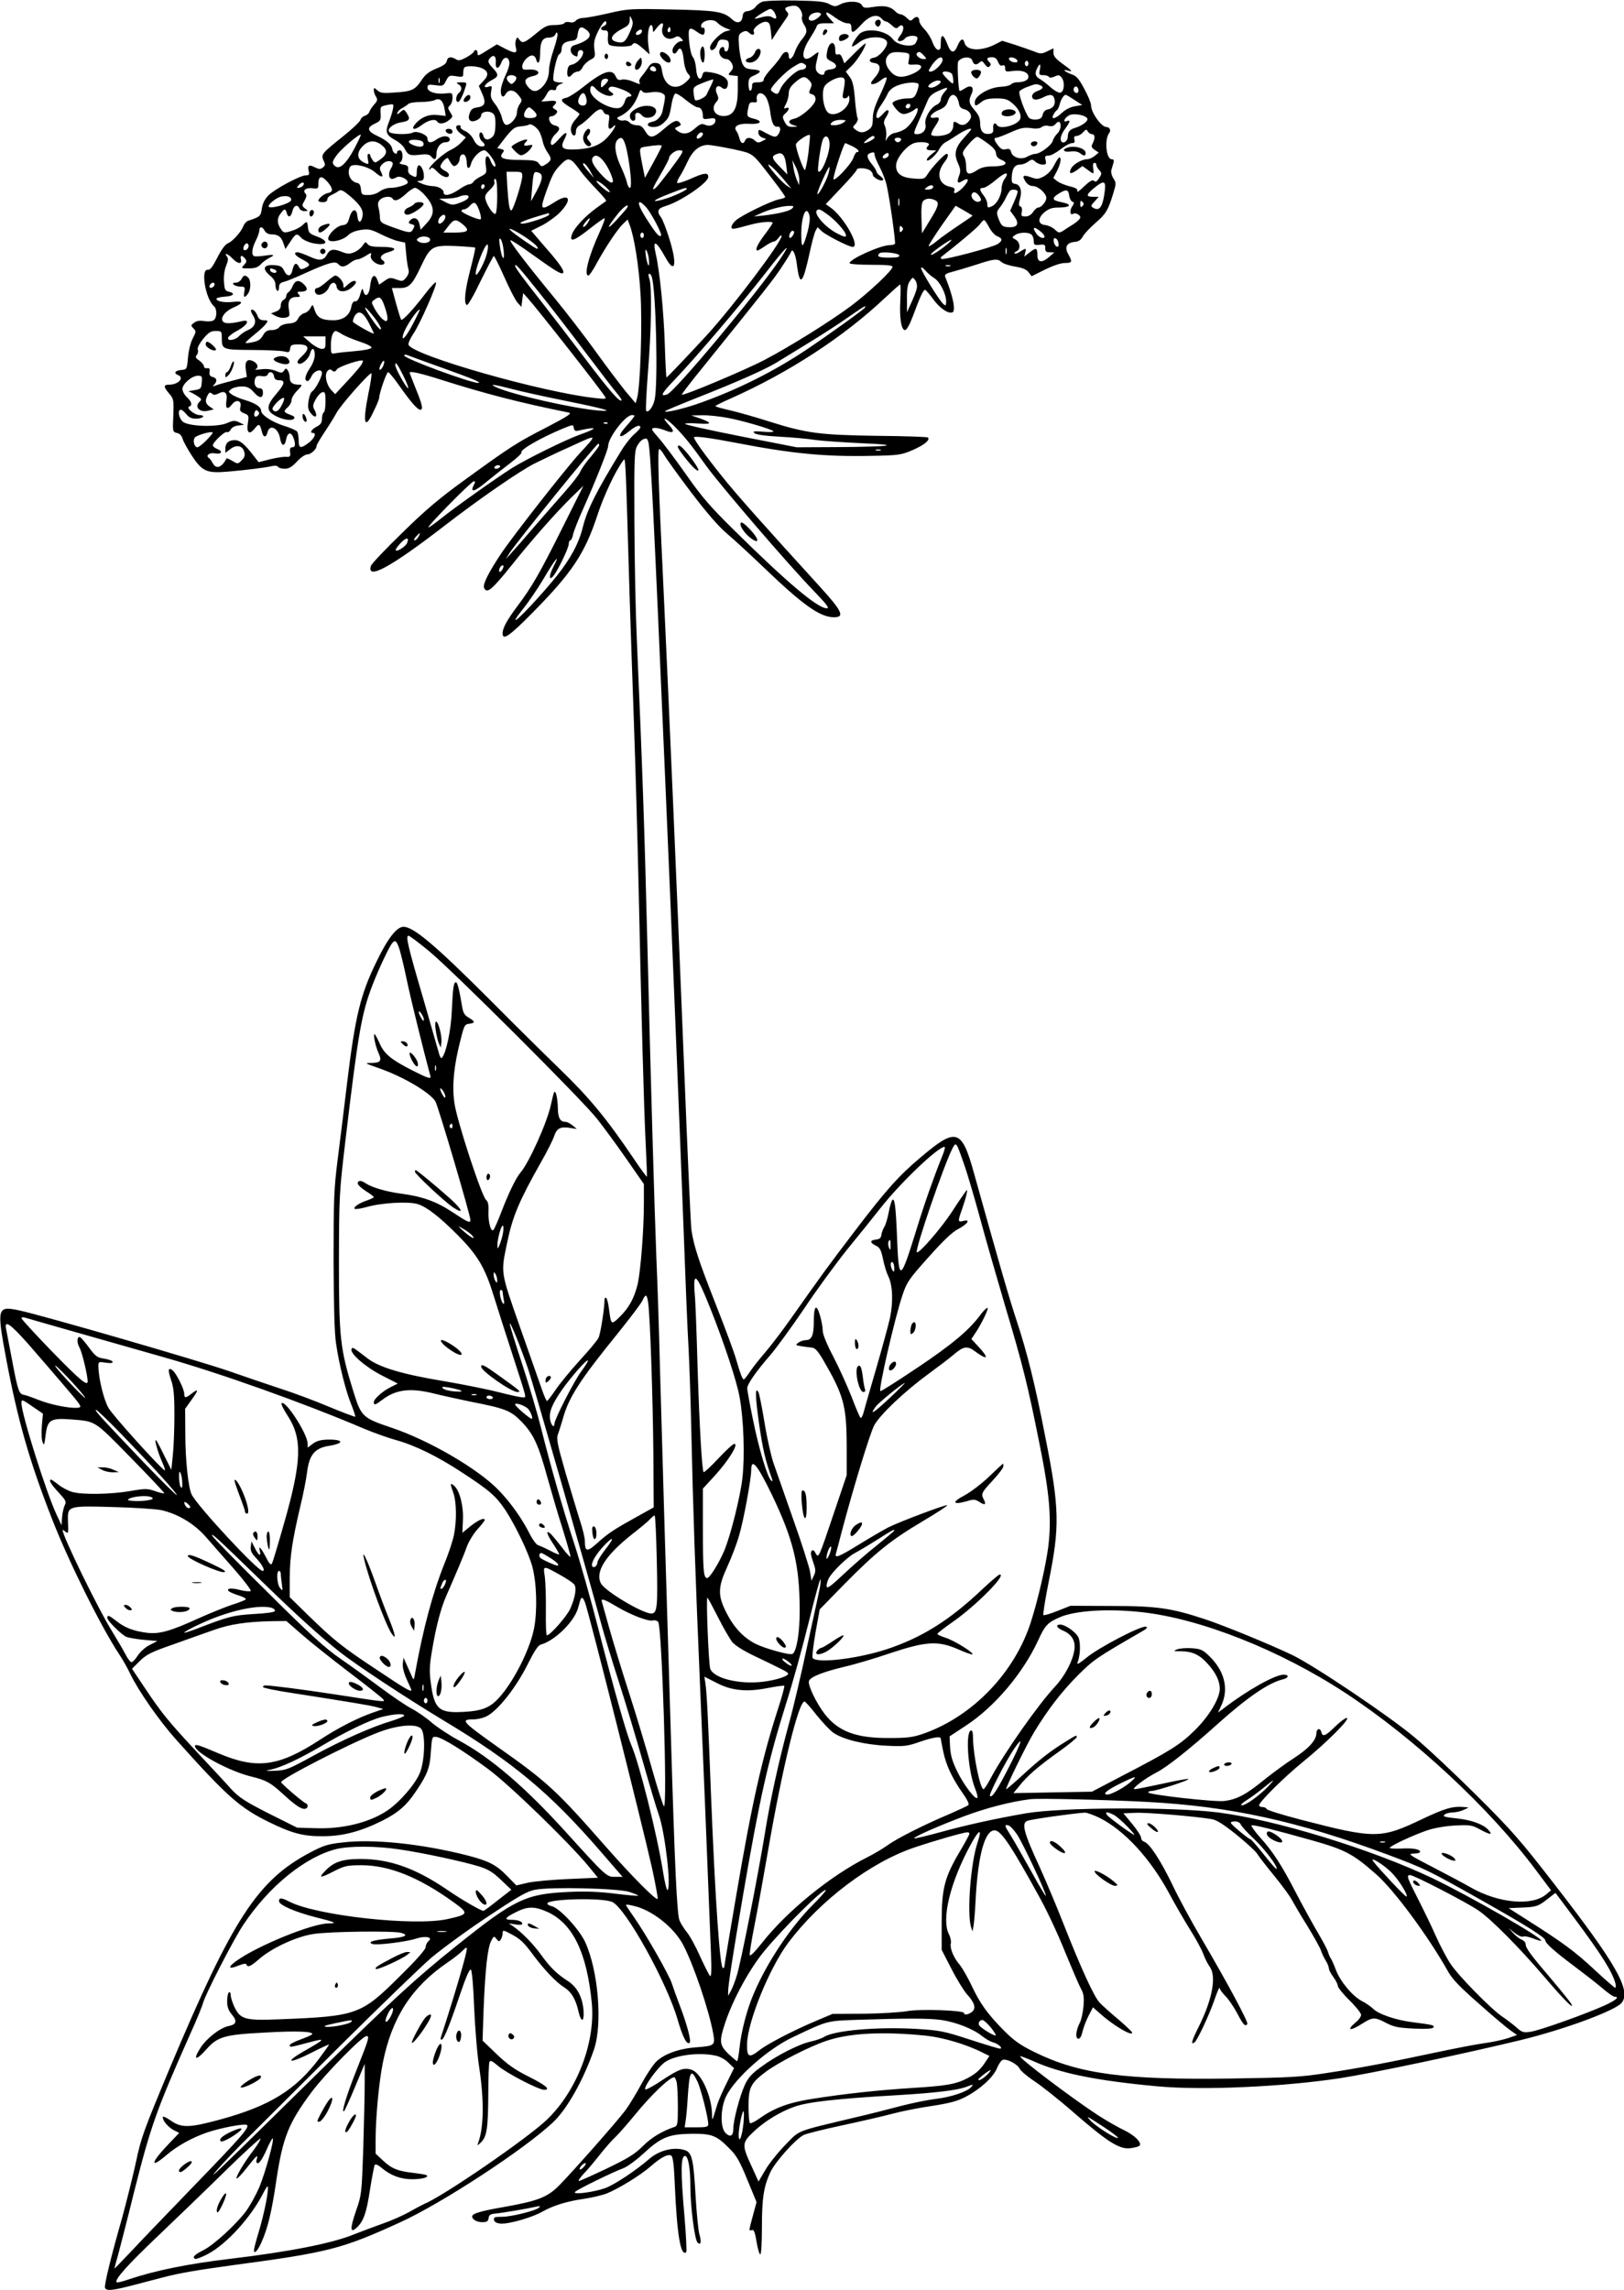  <svg version="1.0" xmlns="http://www.w3.org/2000/svg"
 width="908pt" height="1280pt" viewBox="0 0 908 1280"
 preserveAspectRatio="xMidYMid meet"><g transform="translate(0,1280) scale(0.1,-0.1)"
fill="#000000" stroke="none">
<path d="M4261 12790 c-14 -6 -31 -19 -38 -30 -7 -10 -26 -20 -41 -22 -21 -2
-28 -9 -30 -30 -4 -36 -30 -43 -59 -16 -46 43 -85 50 -338 55 -232 5 -244 4
-352 -21 -61 -14 -125 -26 -141 -26 -16 0 -35 -7 -42 -15 -7 -9 -21 -13 -35
-9 -13 3 -26 1 -29 -5 -4 -6 -28 -11 -54 -11 -41 0 -54 -6 -97 -41 -71 -59
-84 -64 -100 -42 -13 17 -14 17 -20 0 -4 -9 -5 -28 -1 -41 9 -35 -2 -37 -56
-10 l-50 26 -50 -31 c-57 -36 -58 -36 -58 -16 0 8 -4 15 -10 15 -5 0 -10 -4
-10 -8 0 -5 -19 -19 -41 -32 -34 -18 -46 -21 -60 -11 -28 17 -47 13 -51 -10
-2 -14 -19 -27 -58 -42 -41 -17 -61 -32 -83 -65 -37 -55 -54 -63 -148 -69 -67
-5 -82 -3 -99 12 -18 16 -20 17 -20 1 0 -9 5 -25 12 -36 10 -16 9 -23 -8 -42
-12 -13 -24 -31 -28 -41 -3 -11 -15 -21 -26 -24 -11 -3 -22 -14 -25 -24 -4
-11 -48 -52 -98 -92 -119 -95 -123 -100 -108 -134 11 -23 10 -29 -5 -40 -13
-10 -22 -9 -44 2 -32 17 -42 11 -34 -21 5 -20 2 -24 -16 -24 -31 0 -171 -75
-208 -111 -21 -21 -33 -44 -38 -74 -6 -44 -10 -47 -77 -69 -9 -3 -21 -16 -26
-29 -13 -34 -61 -87 -87 -97 -15 -6 -36 -35 -59 -80 -26 -51 -40 -70 -53 -68
-42 7 -13 -163 34 -203 18 -15 18 -63 0 -78 -8 -7 -29 -9 -52 -6 -27 5 -45 2
-59 -9 -19 -14 -19 -16 -3 -32 15 -15 15 -19 -5 -57 -12 -23 -23 -69 -26 -106
-6 -66 -6 -66 -38 -69 -34 -3 -44 -18 -18 -28 38 -15 2 -54 -49 -54 -33 0 -33
-11 0 -50 25 -29 26 -35 23 -122 -4 -90 -4 -92 20 -98 16 -3 27 -15 32 -33 4
-14 28 -58 53 -96 57 -86 82 -97 200 -87 106 9 215 23 247 31 16 4 29 2 33 -4
4 -6 21 -11 38 -11 23 0 40 10 68 40 20 22 46 40 57 40 21 0 53 29 53 48 0 6
21 41 46 79 25 37 54 84 64 103 23 45 193 236 197 223 2 -6 -5 -56 -17 -111
-34 -171 -22 -211 30 -99 17 34 30 67 30 73 0 26 41 144 50 144 5 0 34 -35 64
-78 62 -88 100 -132 116 -132 17 0 12 26 -25 117 -19 48 -35 88 -35 90 0 11
63 -3 184 -42 244 -77 430 -125 706 -181 20 -4 -4 -20 -125 -83 -166 -85 -200
-107 -459 -295 -138 -100 -218 -167 -347 -294 -93 -90 -171 -173 -175 -184
-26 -83 110 -9 412 224 190 147 420 306 504 348 36 18 127 62 204 96 150 69
148 70 46 -41 -78 -85 -375 -464 -438 -559 -69 -103 -103 -171 -96 -190 15
-38 43 -14 154 124 111 140 253 300 335 380 l67 65 -116 -232 c-127 -255 -172
-333 -251 -438 -60 -80 -85 -125 -85 -155 0 -42 38 -16 170 118 218 221 290
329 360 542 36 110 101 248 143 304 15 20 13 65 37 -749 6 -181 17 -512 25
-735 8 -223 19 -616 25 -875 16 -740 30 -1254 40 -1454 5 -102 8 -186 7 -188
-2 -1 -35 43 -73 100 -150 222 -247 340 -409 497 -88 85 -266 261 -395 391
-306 306 -428 409 -484 409 -38 0 -89 -66 -151 -195 -90 -184 -119 -305 -164
-675 -16 -135 -40 -328 -53 -430 -21 -165 -23 -226 -23 -565 1 -254 5 -408 14
-465 17 -117 54 -264 85 -340 14 -35 24 -66 22 -68 -2 -2 -69 23 -148 56 -78
33 -199 78 -268 100 -69 23 -197 66 -285 97 -162 57 -1053 315 -1178 341 -123
26 -126 16 -72 -273 65 -344 129 -568 256 -893 95 -243 274 -603 376 -757 19
-28 47 -78 62 -110 47 -97 163 -262 253 -363 289 -323 359 -384 522 -464 128
-63 194 -80 301 -79 112 0 213 27 333 87 89 45 136 86 189 166 63 93 77 131
82 220 6 82 7 85 30 82 33 -3 153 -78 291 -180 117 -86 449 -408 560 -542 l53
-65 -164 -7 c-90 -4 -193 -13 -228 -21 l-64 -15 -53 54 c-59 61 -102 83 -222
114 -256 65 -525 93 -698 72 -82 -9 -106 -17 -182 -57 -293 -156 -431 -369
-781 -1200 -147 -352 -162 -391 -191 -530 -18 -82 -53 -222 -77 -310 -65 -227
-101 -378 -96 -392 8 -19 41 -16 170 18 65 17 134 35 153 40 96 25 185 40 395
69 531 71 606 90 930 238 234 106 700 411 858 561 78 73 171 240 228 406 49
143 24 443 -50 602 -34 72 -142 188 -186 199 -14 3 -25 10 -25 15 0 26 312 34
364 8 76 -36 306 -452 365 -658 28 -97 52 -143 67 -128 10 9 -15 102 -53 202
-19 50 -40 108 -47 130 -15 47 -143 272 -209 366 -26 37 -47 69 -47 72 0 3 19
1 42 -5 101 -22 225 -119 277 -217 58 -109 146 -368 169 -499 11 -64 8 -67
-98 -75 -93 -7 -177 -37 -221 -80 -19 -19 -56 -75 -83 -125 -27 -51 -67 -116
-88 -145 -45 -61 -288 -336 -368 -418 -68 -70 -121 -90 -311 -124 -133 -23
-179 -37 -179 -53 0 -17 26 -32 56 -32 26 0 33 4 36 23 2 17 10 23 38 25 34 3
178 27 230 39 17 4 22 2 15 -5 -16 -17 -155 -52 -208 -52 -41 0 -48 -3 -45
-17 2 -12 14 -19 36 -21 44 -4 176 33 237 68 61 34 136 57 234 71 41 6 97 19
125 30 64 26 184 99 243 150 60 53 101 73 117 60 9 -8 15 -59 19 -164 12 -275
33 -404 64 -374 3 4 -1 94 -10 200 -22 249 -21 337 3 337 18 0 30 -69 30 -169
0 -113 24 -299 40 -315 18 -18 23 3 11 44 -7 22 -16 120 -22 218 -11 199 -20
239 -56 253 -59 22 -143 3 -201 -46 -77 -67 -194 -144 -246 -164 -63 -23 -187
-40 -171 -22 13 14 216 113 269 132 22 8 73 45 113 82 100 92 142 109 268 111
116 1 141 -9 214 -83 38 -37 57 -70 99 -173 l52 -126 -20 -74 c-24 -88 -24
-89 -6 -82 11 4 17 -12 26 -65 6 -39 16 -71 21 -71 5 0 9 66 9 150 0 164 10
228 47 309 28 59 140 184 186 208 16 8 113 32 216 54 102 22 229 51 281 65 52
14 153 34 224 44 101 16 141 27 188 52 81 43 152 109 172 158 9 22 23 43 32
47 22 8 82 -23 95 -49 6 -13 43 -44 82 -70 40 -26 140 -105 222 -177 188 -163
253 -204 313 -198 24 3 48 9 53 14 16 16 -27 59 -88 88 -32 15 -96 52 -143 82
-146 95 -445 321 -436 330 2 2 34 -10 71 -26 152 -69 352 -110 698 -142 250
-23 702 -3 1022 46 175 27 691 136 1005 212 247 60 534 166 568 210 52 70 -31
216 -378 663 -189 244 -238 300 -434 495 -122 121 -277 267 -346 324 -141 119
-564 403 -685 461 -117 56 -376 163 -485 199 -190 63 -271 75 -525 75 l-230 1
-73 -29 c-40 -16 -75 -26 -78 -23 -4 3 10 88 30 189 62 308 60 408 -20 809
-57 293 -101 470 -162 654 -43 131 -95 312 -238 824 -67 240 -98 250 -291 87
-127 -106 -198 -186 -374 -417 -151 -198 -182 -241 -360 -493 -46 -65 -109
-148 -141 -185 -31 -36 -70 -85 -85 -108 -15 -23 -31 -42 -34 -43 -8 0 -20 32
-44 115 -9 33 -61 173 -115 310 -94 239 -121 322 -134 410 -4 22 -22 432 -41
910 -39 968 -85 2032 -115 2670 -29 601 -35 785 -24 785 5 0 17 -15 27 -32 10
-18 77 -112 150 -208 88 -116 155 -193 200 -231 38 -32 135 -121 215 -198 213
-204 308 -271 385 -271 62 0 45 35 -79 171 -319 350 -470 519 -549 619 -93
116 -155 203 -155 215 0 10 89 -2 240 -31 310 -60 495 -77 746 -72 162 3 172
5 238 33 64 28 98 56 84 70 -3 3 -131 8 -284 9 -323 5 -393 14 -603 80 -78 25
-177 53 -221 63 -44 10 -80 20 -80 23 0 3 40 23 88 44 323 144 629 343 860
561 44 41 82 75 85 75 3 0 3 -39 1 -87 -6 -99 5 -168 26 -168 9 0 26 30 43 75
41 111 59 150 69 150 4 0 24 -23 44 -50 37 -52 85 -85 109 -76 20 7 4 91 -40
198 -5 13 2 19 37 28 23 6 84 24 134 40 103 34 121 36 144 15 10 -9 44 -20 76
-25 41 -7 64 -16 75 -32 l17 -22 74 37 c45 22 89 37 111 37 42 0 44 6 20 49
-23 39 -9 65 36 69 22 2 35 11 45 30 8 15 40 49 71 76 58 50 70 69 100 167 16
53 16 58 0 82 -9 14 -14 34 -12 44 3 10 8 28 12 41 5 16 2 22 -9 22 -32 0 -42
111 -14 147 11 14 2 33 -16 33 -28 0 -86 81 -86 122 0 13 -17 54 -38 92 -29
55 -44 72 -69 80 -36 13 -60 32 -25 22 34 -11 27 -1 -28 38 -37 27 -50 42 -50
61 l0 25 -35 -17 c-31 -15 -38 -15 -72 -1 -21 8 -70 25 -109 38 l-71 22 -39
-20 c-79 -40 -159 -36 -171 8 -8 30 -22 24 -39 -15 -19 -47 -38 -44 -58 10
-22 56 -36 58 -36 4 0 -32 -3 -40 -17 -37 -9 2 -22 21 -30 43 -7 22 -27 53
-43 70 -17 17 -30 38 -30 47 0 25 -16 30 -34 13 -14 -14 -17 -14 -36 5 -11 11
-27 20 -35 20 -8 0 -22 8 -32 19 -25 25 -60 32 -121 22 -46 -7 -54 -6 -63 10
-12 24 -81 26 -122 4 -26 -13 -32 -13 -60 2 -26 14 -64 18 -192 20 -93 2 -170
-2 -184 -7z m214 -44 c8 -13 13 -31 9 -40 -3 -9 1 -27 10 -41 22 -34 20 -48
-10 -85 -15 -17 -32 -48 -39 -68 -14 -41 -35 -55 -35 -23 0 28 -26 27 -41 -1
-7 -13 -31 -44 -55 -70 -24 -26 -44 -54 -44 -63 0 -10 -10 -15 -33 -15 -27 0
-33 -4 -32 -22 0 -13 -4 -24 -10 -25 -5 -2 -10 14 -10 35 0 32 4 39 33 51 43
20 40 29 -10 33 -36 3 -45 8 -57 32 -8 17 -16 60 -19 97 -4 61 -3 68 18 79 17
9 25 9 39 -4 19 -17 33 -12 25 9 -7 17 45 57 70 53 17 -2 22 -12 26 -52 l5
-50 32 50 c18 27 40 59 49 72 13 17 14 26 6 34 -17 17 -15 26 6 31 37 10 52 6
67 -17z m-145 -15 c16 -31 13 -43 -10 -29 -14 9 -29 10 -60 2 -22 -6 -40 -10
-40 -8 0 7 75 54 87 54 7 0 17 -9 23 -19z m260 -11 c0 -5 -11 -17 -26 -26 -31
-21 -56 -5 -34 21 14 17 60 21 60 5z m82 -20 c22 -16 52 -30 65 -30 18 0 23
-5 23 -25 0 -35 11 -31 58 20 44 48 87 60 112 30 7 -8 17 -15 23 -15 6 0 21
-10 34 -22 18 -17 26 -19 35 -10 29 29 40 -8 13 -44 -8 -10 -15 -22 -15 -26 0
-14 27 -9 40 7 15 19 70 20 70 2 0 -7 -6 -21 -12 -30 -18 -24 -103 -9 -125 23
-36 51 -153 68 -190 28 -24 -27 -47 -68 -37 -68 4 0 22 11 40 25 50 38 154 34
154 -5 0 -26 -46 -78 -72 -82 -33 -5 -33 -26 -1 -30 38 -4 41 -36 9 -76 -15
-16 -26 -33 -26 -36 0 -13 29 -5 54 15 15 12 30 19 33 15 4 -3 -12 -45 -35
-94 -31 -64 -42 -100 -42 -134 0 -37 -5 -50 -22 -62 -28 -20 -49 -20 -73 -2
-19 14 -19 15 -1 34 10 12 15 26 11 32 -4 6 -11 54 -15 107 -6 73 -13 103 -30
124 l-21 29 36 35 c31 32 75 102 75 122 0 4 -27 -19 -60 -52 l-59 -59 -11 28
c-7 19 -15 26 -25 22 -11 -4 -15 2 -15 24 0 59 -37 49 -46 -12 -6 -32 -3 -37
22 -50 39 -18 38 -42 -3 -46 -21 -2 -33 -9 -33 -18 0 -20 -30 -14 -44 8 -7 12
-7 29 1 60 6 24 10 44 9 46 -2 1 -15 -7 -30 -19 -61 -48 -74 8 -21 91 19 30
38 62 41 72 4 14 16 18 51 18 l46 0 -21 23 c-21 22 -28 37 -17 37 3 0 24 -13
47 -30z m-1147 -72 c-27 -62 -38 -71 -74 -63 -50 11 -36 42 37 79 24 12 32 23
33 44 0 27 1 27 11 5 9 -18 7 -32 -7 -65z m486 45 c8 -9 27 -22 44 -29 l30
-12 -27 -7 c-30 -8 -88 -67 -88 -90 0 -27 28 -16 39 16 9 25 15 30 38 27 24
-2 28 -8 28 -32 0 -16 -6 -31 -12 -33 -7 -3 -13 3 -13 12 0 21 -24 14 -28 -9
-5 -22 16 -46 39 -46 11 0 24 -11 31 -25 9 -20 8 -28 -6 -44 -17 -19 -17 -20
11 -23 l28 -3 0 -82 c-1 -93 -21 -135 -68 -141 -57 -7 -87 39 -52 78 13 14 14
22 4 44 -16 33 1 57 25 37 20 -17 36 -6 36 24 0 28 -36 51 -98 61 -35 5 -40 4
-45 -16 -10 -39 -32 -17 -35 36 -2 27 -10 56 -18 65 -9 10 -17 47 -21 88 -7
79 -1 85 47 51 15 -11 30 -17 34 -13 10 10 7 45 -4 38 -5 -3 -10 1 -10 10 0
31 69 45 91 18z m-621 -3 c0 -6 -7 -13 -15 -16 -22 -9 -18 -24 6 -24 17 0 20
-5 18 -33 -2 -18 0 -38 5 -45 9 -15 122 -17 131 -2 10 16 22 12 61 -22 l36
-32 -7 51 c-7 56 1 113 16 113 5 0 9 -10 9 -22 1 -22 1 -22 21 5 24 32 43 36
34 7 -15 -47 23 -82 66 -60 17 10 24 9 37 -4 13 -13 13 -16 2 -16 -20 0 -50
-30 -50 -52 0 -22 16 -24 28 -2 15 28 29 8 35 -52 3 -32 13 -64 23 -75 17 -19
17 -21 -7 -44 -58 -57 -123 -31 -137 55 -6 39 -11 45 -34 48 -20 2 -31 -4 -44
-25 -10 -15 -26 -38 -37 -50 -10 -12 -16 -26 -12 -32 8 -14 4 -14 -39 4 -20 9
-47 13 -59 10 -18 -5 -26 -1 -35 19 -20 45 -70 28 -177 -57 -38 -31 -82 -59
-97 -63 -40 -8 -35 -20 22 -55 28 -17 50 -33 50 -36 0 -3 -11 -19 -26 -35 -16
-19 -24 -40 -22 -56 4 -34 28 -41 28 -8 0 16 8 29 23 37 12 6 39 29 60 50 40
41 61 48 71 24 3 -8 12 -15 21 -15 12 0 14 -8 9 -40 -7 -40 2 -50 24 -28 21
21 13 -4 -12 -36 -44 -59 -93 -83 -177 -90 -93 -7 -110 4 -84 54 24 46 11 49
-27 6 -17 -20 -35 -36 -40 -36 -17 0 -7 38 17 60 30 28 28 42 -6 50 -27 6 -41
50 -16 50 8 0 20 6 26 14 10 11 8 17 -6 25 -14 8 -16 12 -5 22 22 23 13 29
-35 24 -27 -3 -42 -2 -35 1 7 3 19 19 28 36 11 22 21 29 35 25 12 -3 19 0 19
9 0 8 10 19 23 24 21 8 21 9 -5 9 -15 1 -29 5 -33 11 -9 15 18 142 32 147 7 3
13 15 13 28 0 28 16 42 55 47 26 3 31 8 35 37 6 42 19 48 50 23 38 -30 13 -60
-72 -86 -24 -7 -23 -43 2 -56 17 -9 20 -8 20 10 0 11 7 20 15 20 40 0 -5 -74
-50 -82 -14 -2 -21 -12 -23 -36 -3 -34 8 -41 28 -17 7 8 20 15 30 15 9 0 22
11 28 25 6 13 25 31 41 40 29 14 30 18 24 60 -4 36 -1 55 21 100 25 50 46 71
46 45z m356 -47 c-10 -10 -19 5 -10 18 6 11 8 11 12 0 2 -7 1 -15 -2 -18z
m-167 -13 c-22 -14 -34 2 -13 17 13 10 20 10 23 2 2 -6 -3 -15 -10 -19z m-484
-89 c-14 -41 -25 -89 -25 -107 0 -43 -14 -77 -41 -103 -30 -28 -53 -26 -78 5
-25 32 -16 49 30 59 52 12 29 41 -28 36 -28 -2 -33 1 -33 18 0 25 33 61 56 61
9 0 18 -9 21 -20 10 -38 23 -20 23 31 0 65 13 89 49 89 18 0 32 7 36 18 7 14
9 14 12 2 2 -8 -8 -48 -22 -89z m1989 -36 c-1 -11 -3 -27 -5 -35 -3 -11 5 -13
34 -11 56 4 47 -28 -16 -54 -51 -21 -84 -19 -112 9 -34 34 -42 72 -19 97 14
16 28 19 68 17 44 -3 51 -6 50 -23z m81 5 c18 -19 17 -20 -2 -20 -22 0 -47 23
-36 33 10 11 19 8 38 -13z m-2393 -39 c-3 -40 16 -40 31 -1 13 35 40 36 45 2
2 -12 -8 -46 -22 -74 -14 -29 -26 -67 -26 -85 0 -34 13 -43 27 -19 16 28 47
26 71 -5 22 -27 22 -30 8 -51 -9 -12 -16 -34 -16 -48 0 -31 -42 -75 -63 -67
-8 3 -17 21 -21 40 -4 19 -20 52 -36 73 -25 31 -29 43 -24 72 6 32 5 34 -16
27 -35 -11 -20 17 21 38 38 20 39 30 3 68 -27 28 -29 40 -12 57 19 19 33 7 30
-27z m2498 14 c0 -21 -45 -65 -66 -65 -15 0 -15 2 1 28 30 47 65 67 65 37z
m167 -5 c6 -23 23 -26 41 -8 10 10 16 7 28 -11 12 -16 19 -20 27 -12 8 8 8 14
-1 23 -19 19 -14 28 13 28 18 0 28 -7 35 -26 7 -17 15 -24 25 -20 10 4 15 -1
15 -16 0 -18 4 -20 41 -15 52 7 89 -6 89 -32 0 -19 -25 -31 -65 -31 -12 0 -26
-5 -33 -12 -6 -6 -31 -12 -55 -13 -67 -3 -147 -50 -147 -87 0 -23 6 -23 37 2
19 15 41 20 84 20 48 0 63 -5 89 -27 35 -29 53 -65 44 -88 -13 -34 -113 -61
-129 -35 -12 19 -24 10 -22 -17 2 -22 -3 -29 -21 -31 -34 -5 -52 15 -52 59 0
28 -8 47 -30 72 -33 38 -36 53 -18 92 17 38 -2 54 -37 31 -15 -10 -28 -16 -30
-14 -7 8 -14 154 -8 164 20 28 73 31 80 4z m251 2 c3 -9 -3 -13 -19 -10 -12 1
-24 9 -27 16 -3 9 3 13 19 10 12 -1 24 -9 27 -16z m62 -17 c0 -8 -4 -15 -10
-15 -5 0 -10 7 -10 15 0 8 5 15 10 15 6 0 10 -7 10 -15z m-1251 -4 c18 -11 5
-31 -20 -31 -26 0 -99 -68 -116 -108 -12 -28 -16 -31 -33 -22 -11 6 -20 14
-20 19 0 16 77 96 119 123 50 31 50 31 70 19z m1315 -31 c-6 -27 -4 -30 19
-30 14 0 28 -4 32 -10 3 -6 15 -5 31 2 23 11 28 9 41 -7 18 -26 13 -79 -9 -83
-9 -2 -34 12 -55 31 -21 19 -48 39 -60 46 -25 13 -29 32 -13 62 15 28 20 23
14 -11z m-3120 9 c37 -17 40 -39 10 -70 l-27 -29 17 -39 c25 -54 19 -75 -24
-81 -27 -4 -37 -11 -44 -33 -14 -37 4 -55 39 -39 14 6 25 18 25 26 0 20 35 29
60 16 16 -9 20 -21 20 -65 0 -35 -5 -59 -16 -69 -21 -22 -45 -20 -51 4 -3 11
-9 20 -14 20 -15 0 -10 -37 6 -50 22 -18 18 -32 -7 -28 -15 2 -30 16 -40 38
-10 20 -30 40 -48 48 -17 7 -28 17 -25 22 3 6 -1 10 -9 10 -25 0 -19 -26 11
-48 l28 -20 -25 -27 c-14 -15 -40 -34 -58 -42 -38 -16 -122 -90 -122 -107 0
-7 3 -7 8 2 6 9 16 4 37 -18 29 -31 65 -40 65 -17 0 7 -10 17 -22 22 -12 6
-23 15 -25 21 -5 15 37 62 43 48 3 -6 11 -20 18 -30 12 -15 16 -16 30 -5 9 7
16 22 16 32 0 24 20 35 31 18 5 -8 9 -26 9 -41 0 -35 16 -36 24 -2 9 33 49 74
74 74 16 0 62 -63 62 -84 0 -18 -17 -2 -27 25 -17 45 -35 27 -27 -26 6 -42 5
-44 -27 -61 -19 -9 -38 -23 -42 -30 -4 -8 -15 -14 -23 -14 -9 0 -35 -13 -59
-30 -47 -32 -85 -39 -85 -15 0 18 -31 35 -67 35 -15 1 -41 7 -58 15 -27 12
-28 13 -7 14 17 1 22 7 22 27 0 32 -18 66 -31 59 -5 -4 -9 -19 -9 -36 0 -32
-3 -34 -31 -18 -13 6 -19 18 -17 32 2 17 -3 23 -27 27 -20 4 -26 8 -17 13 18
12 16 67 -3 67 -8 0 -15 -5 -15 -11 0 -18 -23 -4 -26 15 -4 27 -29 50 -84 76
-58 27 -62 47 -12 70 28 13 32 19 30 52 -2 44 -3 43 41 52 32 6 33 5 28 -22
-2 -15 -13 -49 -23 -75 -22 -56 -16 -72 39 -102 20 -11 42 -31 49 -45 19 -37
28 -41 84 -35 39 5 54 2 64 -9 19 -24 30 -19 30 12 0 37 23 67 52 67 30 0 31
29 1 33 -13 2 -36 -6 -53 -18 -31 -22 -50 -20 -50 6 0 21 -60 45 -82 33 -22
-12 -109 -11 -128 1 -23 14 15 49 62 56 48 8 54 18 33 50 -16 25 -17 25 -37 7
-16 -14 -20 -14 -16 -3 2 8 15 20 27 26 13 7 28 17 34 23 6 6 37 11 70 11 32
0 68 5 79 11 27 14 47 -5 54 -53 l6 -36 -44 5 c-48 6 -89 -10 -122 -45 -32
-36 -13 -44 29 -13 40 31 79 39 90 21 10 -16 41 -12 66 9 22 18 22 19 6 44
-14 22 -14 27 -2 37 8 7 15 26 15 42 0 29 -2 30 -37 26 -55 -7 -103 9 -103 32
0 17 5 19 44 14 42 -6 45 -5 60 25 15 29 19 31 56 25 38 -6 40 -5 40 18 0 14
3 28 7 31 10 11 70 8 97 -4z m971 0 c10 -15 -1 -23 -20 -15 -9 3 -13 10 -10
16 8 13 22 13 30 -1z m1659 -35 c3 -9 6 -25 6 -37 0 -19 -2 -19 -30 8 -16 16
-30 32 -30 37 0 15 48 8 54 -8z m-2438 -15 c3 -6 -1 -18 -10 -27 -15 -15 -17
-15 -32 0 -19 19 -11 38 16 38 10 0 22 -5 26 -11z m-429 -31 c-3 -7 -5 -2 -5
12 0 14 2 19 5 13 2 -7 2 -19 0 -25z m2068 12 c15 -17 16 -24 6 -46 -10 -23
-9 -26 9 -31 13 -3 20 -14 20 -28 0 -30 -79 -100 -121 -109 -35 -7 -35 -27 2
-37 22 -6 21 -7 -8 -8 -25 -1 -34 5 -46 28 -14 27 -13 31 4 47 23 20 25 38 4
30 -14 -5 -14 -2 0 24 8 16 15 42 15 58 0 22 10 39 35 61 42 36 55 38 80 11z
m198 -10 c-1 -14 -5 -40 -9 -57 -5 -26 -3 -33 9 -33 8 0 18 6 20 13 3 6 6 0 6
-15 2 -51 -76 -105 -116 -80 -30 19 -44 124 -20 154 18 23 69 48 92 45 15 -1
19 -9 18 -27z m-1323 12 c0 -5 -9 -17 -20 -27 -19 -18 -20 -17 -20 2 0 11 3
23 7 26 9 10 33 9 33 -1z m574 -33 c-10 -19 -20 -41 -24 -49 -7 -15 -56 -38
-64 -29 -2 2 -6 20 -8 39 -3 33 -1 35 52 57 30 12 56 20 58 19 1 -2 -5 -19
-14 -37z m1286 25 c0 -12 -34 -33 -52 -34 -10 0 -18 3 -18 6 0 12 34 33 53 34
9 0 17 -3 17 -6z m-125 -14 c3 -5 -1 -25 -9 -45 -13 -31 -19 -35 -50 -35 -40
0 -86 -15 -86 -28 0 -5 11 -21 25 -37 21 -21 31 -26 53 -20 15 4 35 14 45 22
30 28 21 -18 -13 -66 -30 -41 -51 -54 -101 -65 -14 -3 -31 -16 -38 -28 -11
-21 -11 -21 -6 10 2 17 -1 43 -7 57 -9 19 -7 29 6 50 25 38 14 54 -14 22 -13
-15 -27 -27 -32 -27 -16 0 -7 38 17 71 13 19 31 48 38 65 13 28 42 46 92 57
37 8 74 7 80 -3z m679 -6 c24 -9 19 -21 -14 -33 -31 -10 -40 -38 -16 -47 8 -3
28 2 45 10 42 22 60 20 67 -9 7 -29 -8 -52 -39 -57 -13 -2 -23 -13 -27 -28 -4
-19 -13 -26 -36 -28 -17 -2 -35 3 -41 10 -21 25 -61 136 -53 147 4 7 25 19 46
26 46 17 48 17 68 9z m-2483 -20 c20 -24 69 -46 87 -39 15 6 15 8 -2 21 -15
10 -17 17 -9 25 8 8 26 6 64 -8 51 -18 77 -43 45 -43 -9 0 -18 -11 -22 -25 -3
-14 -14 -30 -23 -35 -45 -24 -171 47 -171 96 0 28 12 31 31 8z m2699 -10 c0
-16 -16 -19 -25 -4 -8 13 4 32 16 25 5 -4 9 -13 9 -21z m-748 -7 c-12 -13 -22
-32 -22 -43 0 -10 -10 -24 -22 -29 -36 -16 -70 -75 -64 -109 7 -31 -14 -55
-46 -56 -24 0 -23 2 16 90 18 41 39 88 45 103 7 18 26 35 54 47 56 26 65 25
39 -3z m-1643 -3 c25 4 50 2 62 -5 22 -11 22 -11 3 -101 -7 -30 -30 -54 -58
-59 -36 -7 -30 -29 7 -29 24 0 42 8 61 27 27 26 29 32 43 112 5 25 13 46 19
48 6 2 33 -14 60 -37 27 -22 56 -40 65 -40 18 0 29 -19 29 -50 0 -16 6 -18 35
-13 28 4 35 2 35 -10 0 -24 -30 -37 -56 -25 -20 9 -29 6 -60 -21 -37 -33 -69
-36 -102 -8 -11 9 -10 12 8 19 18 7 20 11 10 23 -15 18 -35 10 -88 -36 -61
-53 -79 -55 -104 -13 -15 26 -27 34 -48 34 -15 0 -33 7 -41 16 -7 8 -20 13
-30 11 -21 -6 -50 12 -32 19 52 22 91 65 114 129 7 22 12 26 19 16 6 -10 19
-12 49 -7z m-365 -20 c12 -32 6 -54 -14 -54 -26 0 -35 22 -20 49 13 25 26 27
34 5z m1009 -8 c9 -13 19 -48 23 -77 8 -67 20 -90 42 -87 20 3 18 -29 -2 -50
-10 -10 -21 -8 -59 12 -45 25 -47 25 -47 5 0 -11 9 -23 22 -28 l22 -8 -23 -12
c-19 -10 -26 -10 -40 3 -22 20 -47 20 -55 1 -9 -24 -25 -17 -32 13 -4 15 -11
33 -17 40 -20 25 13 44 71 40 66 -4 82 15 25 29 -39 10 -40 12 -27 71 3 17 11
22 27 20 15 -2 21 2 19 11 -9 43 27 55 51 17z m1065 2 c5 -7 12 -24 14 -38 2
-16 11 -26 27 -30 32 -7 49 -35 35 -57 -19 -30 -42 -39 -64 -25 -27 17 -30 16
-30 -12 0 -14 -10 -32 -22 -40 -22 -16 -89 -22 -101 -10 -3 4 5 23 18 43 32
46 32 60 0 53 -40 -7 -20 26 26 44 29 12 41 24 49 50 12 35 30 43 48 22z m660
-17 l43 -28 -41 -7 c-25 -4 -52 -18 -72 -36 -36 -35 -65 -41 -48 -11 5 11 14
22 19 25 5 3 12 18 16 33 7 29 23 53 34 53 3 0 25 -13 49 -29z m-918 -29 c0
-13 -12 -22 -22 -16 -10 6 -1 24 13 24 5 0 9 -4 9 -8z m-2108 -29 c29 -26 22
-43 -17 -43 -27 0 -35 4 -35 18 0 16 17 42 29 42 2 0 13 -7 23 -17z m3098 -49
c0 -15 -33 -38 -70 -49 -29 -9 -40 -22 -40 -51 0 -21 -22 -38 -34 -27 -12 13
-5 40 19 73 29 39 32 52 9 43 -25 -10 -12 20 15 33 28 14 101 -2 101 -22z
m-1364 -19 c-11 -8 -33 -15 -49 -15 -25 0 -28 2 -17 15 7 8 28 15 49 15 34 -1
35 -2 17 -15z m1214 -20 c0 -13 -8 -32 -19 -42 -10 -10 -22 -28 -25 -41 -8
-25 -71 -72 -98 -72 -9 0 -29 -7 -45 -16 -34 -19 -82 -5 -90 27 -4 16 -11 19
-29 15 -17 -5 -28 1 -43 20 -23 30 -27 44 -10 44 6 0 41 13 79 30 56 25 76 29
114 24 30 -5 51 -2 61 6 8 7 25 10 39 6 15 -4 28 0 36 9 18 22 30 18 30 -10z
m-2916 -28 c7 -12 16 -37 20 -55 3 -19 15 -46 26 -62 26 -37 25 -46 -6 -67
-25 -16 -27 -16 -41 3 -12 16 -27 19 -104 20 -96 0 -122 11 -99 39 11 14 10
17 -8 22 l-22 5 23 30 c61 80 72 89 110 92 21 2 40 6 44 9 9 9 41 -11 57 -36z
m2416 10 c0 -2 -18 -23 -39 -46 -50 -54 -59 -90 -35 -143 15 -33 16 -45 6 -71
-14 -37 -8 -46 18 -29 41 25 41 2 1 -39 -32 -31 -54 -38 -45 -14 5 11 -3 17
-24 21 -65 13 -79 77 -32 137 21 26 26 47 12 47 -11 0 -85 -79 -106 -114 -17
-27 -21 -28 -77 -24 -69 5 -99 27 -99 72 0 37 46 98 91 122 34 17 109 10 90
-9 -18 -18 -13 -27 17 -27 l27 -1 -30 -24 c-16 -13 -26 -27 -22 -31 9 -9 54
33 70 65 7 13 21 29 32 35 11 6 38 22 60 37 47 31 85 47 85 36z m675 -27 c18
0 19 -23 4 -52 -9 -16 -7 -23 12 -36 l22 -15 -23 -19 c-12 -10 -31 -18 -42
-18 -28 0 -76 -27 -89 -51 -16 -31 -3 -35 32 -10 l31 23 29 -21 c36 -27 36
-27 31 9 -3 18 0 30 7 30 6 0 11 -5 11 -12 0 -6 7 -20 16 -29 15 -17 15 -20
-1 -45 -12 -19 -20 -23 -28 -15 -8 8 -23 0 -56 -31 -24 -24 -41 -36 -38 -27 4
12 -6 19 -44 28 -27 7 -58 20 -69 29 l-21 17 21 40 c20 40 26 75 13 75 -5 -1
-17 -20 -29 -43 -12 -26 -34 -49 -56 -62 -33 -17 -41 -18 -73 -6 -45 16 -53
10 -31 -24 10 -16 26 -25 42 -25 28 0 74 -41 74 -66 0 -21 -28 -54 -45 -54 -7
0 -20 -11 -29 -25 -11 -16 -26 -25 -42 -25 -23 0 -26 3 -21 26 3 15 0 28 -8
30 -10 4 -10 13 -3 39 14 45 4 83 -25 87 -19 3 -22 8 -20 42 3 46 17 66 47 66
12 0 32 7 44 16 21 15 25 15 41 0 10 -9 28 -16 40 -16 20 0 22 4 17 25 -5 21
-3 25 16 25 13 0 43 16 67 35 24 19 53 35 64 35 14 0 18 5 14 20 -4 14 0 20
12 20 10 0 26 9 36 20 16 18 20 19 27 5 5 -8 16 -15 23 -15z m-2175 1 c0 -13
-26 -32 -33 -24 -8 7 11 33 24 33 5 0 9 -4 9 -9z m-1950 -84 c-45 -83 -82
-116 -106 -96 -20 16 -18 27 12 66 27 35 124 117 131 110 2 -3 -15 -38 -37
-80z m2540 -21 c-7 -53 -16 -96 -20 -96 -9 0 -50 116 -50 142 0 15 69 62 78
53 2 -2 -2 -46 -8 -99z m118 55 c5 -50 -45 -177 -63 -159 -7 7 15 159 27 181
14 26 33 15 36 -22z m252 31 c0 -9 -44 -32 -58 -32 -10 1 38 40 49 40 5 0 9
-4 9 -8z m633 -34 c31 -22 46 -41 46 -56 1 -16 10 -27 31 -36 44 -18 19 -36
-49 -36 -39 0 -65 -6 -86 -20 -47 -31 -64 -27 -63 18 0 21 -5 48 -13 59 -11
18 -8 26 27 67 21 25 44 44 50 41 6 -2 32 -18 57 -37z m-2035 15 c24 -46 52
-263 34 -263 -6 0 -14 14 -17 31 -4 18 -20 59 -36 93 -30 64 -37 124 -17 144
16 16 26 15 36 -5z m1550 5 c-3 -7 -11 -13 -18 -13 -7 0 -15 6 -17 13 -3 7 4
12 17 12 13 0 20 -5 18 -12z m-2670 -20 c4 -21 -24 -24 -62 -7 -35 16 -22 31
22 27 26 -2 38 -8 40 -20z m-234 -9 c34 -27 33 -50 -6 -79 -30 -22 -32 -22
-45 -5 -7 11 -13 22 -13 27 0 4 -4 8 -10 8 -5 0 -7 -13 -3 -30 6 -30 5 -31
-21 -19 -40 19 -44 54 -10 90 33 35 70 38 108 8z m2631 -6 c33 -16 46 -33 26
-33 -5 0 -14 -15 -20 -33 -13 -37 -111 -140 -111 -116 0 23 58 199 66 199 2 0
19 -8 39 -17z m-1065 1 c0 -3 -21 -45 -47 -92 l-47 -86 -14 69 c-20 105 -21
99 23 106 58 9 85 10 85 3z m400 -18 c117 -27 99 -12 225 -175 36 -46 65 -88
65 -92 0 -4 -15 -10 -34 -13 -43 -8 -214 -91 -243 -119 -13 -11 -23 -27 -23
-35 0 -16 6 -15 105 12 59 16 125 21 125 10 0 -3 -20 -33 -45 -66 -40 -53 -56
-88 -39 -88 3 0 22 11 42 25 20 14 42 25 49 25 6 0 19 10 27 22 9 12 16 16 16
9 0 -34 -271 -393 -415 -551 -109 -118 -225 -240 -229 -240 -1 0 -6 82 -9 183
-6 188 -28 409 -51 510 -19 81 2 73 54 -21 56 -102 68 -38 20 111 -16 51 -36
101 -44 112 -26 34 -19 51 27 64 83 25 237 130 237 162 0 26 -23 24 -100 -11
-35 -15 -68 -26 -73 -23 -4 2 2 19 13 36 12 18 31 55 44 83 29 63 67 94 115
94 20 -1 83 -12 141 -24z m-289 -25 c-17 -30 -126 -175 -144 -190 -26 -21 -21
-7 28 77 25 42 45 81 45 86 0 19 34 46 57 46 20 0 22 -3 14 -19z m585 -66 l6
-50 -41 42 c-47 48 -50 60 -18 72 31 13 46 -5 53 -64z m494 60 c0 -9 13 -40
29 -70 16 -31 35 -79 40 -108 19 -88 49 -311 45 -319 -3 -5 -16 -8 -29 -8 -51
0 -225 -78 -225 -101 0 -5 54 -9 120 -9 89 0 120 -3 120 -12 0 -19 -134 -145
-232 -218 -114 -85 -341 -227 -484 -302 -107 -56 -454 -202 -462 -194 -2 2 52
73 120 156 342 424 395 490 439 558 26 39 50 78 52 85 9 21 25 -13 32 -68 17
-133 33 -117 74 72 11 51 25 102 31 113 l11 20 22 -21 c24 -23 153 -89 174
-89 46 0 -50 170 -126 222 l-24 17 86 91 c48 50 87 95 87 101 0 12 46 12 71
-1 10 -6 19 -17 19 -26 0 -16 46 -41 57 -30 4 3 -3 13 -15 22 -12 8 -22 20
-22 26 0 5 -11 23 -25 40 -27 32 -32 54 -12 61 21 9 27 7 27 -8z m69 -15 c-22
-14 -34 2 -13 17 13 10 20 10 23 2 2 -6 -3 -15 -10 -19z m-1592 -12 c22 -24
46 -68 57 -105 13 -40 -19 -27 -68 28 -43 48 -55 76 -39 92 12 13 29 7 50 -15z
m-165 -10 c8 -7 28 -31 43 -53 16 -22 56 -68 89 -102 33 -34 58 -64 55 -66 -2
-2 -27 -20 -55 -40 -61 -44 -121 -108 -135 -144 -19 -52 10 -42 109 37 35 27
67 50 72 50 5 0 -9 -37 -30 -83 -58 -127 -87 -237 -60 -237 5 0 26 30 46 68
49 90 117 192 148 221 l25 24 11 -29 c26 -67 52 -230 61 -384 11 -169 -1 -523
-19 -585 l-8 -29 -58 69 c-31 39 -105 136 -163 217 -58 81 -162 216 -230 299
-158 192 -256 320 -249 326 3 3 58 -33 123 -80 127 -91 161 -112 171 -103 10
11 -19 53 -100 145 l-78 91 58 29 c32 16 76 48 99 70 75 76 59 116 -25 62 -80
-51 -85 -45 -47 61 33 91 41 107 78 146 34 35 45 38 69 20z m-1007 -8 c3 -5
-1 -20 -10 -33 -15 -24 -12 -57 7 -57 5 0 17 4 27 10 18 9 61 -11 61 -30 0
-12 -58 -30 -97 -30 -20 0 -46 -9 -60 -20 -16 -12 -41 -20 -64 -20 -35 0 -38
2 -41 32 -2 24 -9 34 -23 36 -37 7 -58 57 -37 90 14 22 100 3 139 -31 37 -32
51 -31 33 3 -9 18 -8 25 6 41 18 20 49 25 59 9z m2274 -95 l-1 -30 -13 30 c-7
17 -16 48 -19 70 l-6 40 20 -40 c11 -22 19 -53 19 -70z m-1166 43 l18 -33 -30
35 c-17 19 -31 38 -31 43 0 16 24 -9 43 -45z m1038 5 c19 -21 46 -51 59 -68
l25 -29 -24 15 c-30 19 -117 119 -104 119 5 0 25 -17 44 -37z m289 -20 c-14
-44 -60 -124 -60 -106 0 18 62 154 67 149 3 -3 -1 -22 -7 -43z m-1710 -7 c0
-32 -48 -183 -60 -191 -11 -7 -17 31 -24 138 l-4 77 44 0 c40 0 44 -2 44 -24z
m94 18 c24 -9 19 -42 -15 -104 l-30 -55 6 75 c8 92 9 95 39 84z m2602 -36 c-9
-12 -16 -35 -16 -51 0 -35 -24 -83 -49 -97 -27 -14 -31 -13 -31 11 0 11 -9 32
-20 46 -25 32 -25 43 -2 43 10 0 43 21 72 46 53 45 77 46 46 2z m-3781 -19
c28 -35 28 -52 -1 -58 -21 -3 -54 -30 -54 -43 0 -4 11 -8 25 -8 16 0 25 6 25
15 0 9 10 20 23 25 12 6 30 15 39 22 14 10 24 6 65 -28 60 -51 78 -82 69 -117
-9 -37 -24 -34 -28 6 -4 46 -30 41 -44 -8 -9 -33 -15 -41 -40 -44 -36 -4 -93
-66 -76 -83 16 -16 81 0 108 27 15 15 40 25 72 30 43 6 57 3 111 -24 34 -17
78 -35 99 -39 l37 -8 6 -64 c3 -36 9 -74 13 -86 4 -14 0 -29 -13 -45 -18 -22
-21 -23 -55 -11 -33 12 -39 11 -66 -8 l-30 -21 -10 26 c-15 40 -34 25 -40 -30
-5 -53 -27 -72 -38 -34 -5 22 -7 20 -18 -16 -7 -27 -17 -40 -27 -39 -11 1 -19
-9 -23 -32 -9 -47 -46 -74 -100 -74 -65 0 -90 14 -104 55 -12 36 -12 36 -24
14 -6 -13 -21 -26 -34 -29 -12 -3 -28 -16 -35 -30 -10 -19 -21 -26 -52 -28
-23 -2 -46 -10 -53 -20 -7 -10 -26 -17 -44 -17 -24 0 -35 -7 -48 -30 -12 -21
-27 -32 -55 -37 -21 -5 -40 -7 -42 -4 -2 2 20 22 48 45 29 23 59 51 66 61 13
18 12 20 -12 20 -18 0 -28 7 -35 24 -9 25 -28 42 -36 33 -3 -3 2 -17 11 -31
22 -33 11 -64 -29 -81 -17 -7 -40 -23 -50 -34 -22 -24 -69 -29 -60 -7 3 7 27
26 55 40 54 30 69 63 22 51 -56 -13 -88 -15 -102 -6 -25 17 3 60 54 82 57 25
57 38 1 32 -50 -6 -96 2 -96 17 0 5 21 10 48 12 49 3 60 19 20 28 -20 5 -23
13 -26 57 -2 30 3 66 13 89 11 28 12 40 4 50 -20 25 7 15 31 -11 29 -31 55
-33 47 -5 -6 24 5 26 23 5 10 -13 10 -19 -5 -35 -18 -20 -17 -20 27 -20 33 0
50 6 64 21 10 12 32 28 47 36 38 19 32 22 -24 14 -25 -4 -51 -5 -57 -3 -18 6
-14 43 8 87 11 22 20 47 20 57 0 24 17 23 30 -2 7 -12 21 -20 38 -20 37 0 55
-13 67 -51 l11 -31 27 41 c31 47 37 49 61 22 10 -11 38 -24 64 -30 82 -17 98
10 22 38 -39 14 -45 21 -48 49 -4 37 -6 38 -31 13 -11 -11 -39 -25 -62 -32
-38 -12 -43 -11 -56 7 -24 33 -26 61 -6 88 22 31 29 32 36 6 8 -30 24 -24 32
10 7 32 29 40 39 15 3 -8 16 -15 28 -15 22 1 23 1 3 15 -18 15 -18 17 -2 44
11 20 13 31 5 39 -18 18 2 34 38 30 31 -4 34 -2 34 22 0 49 18 52 55 9z m945
-73 c0 -52 -4 -98 -10 -101 -11 -7 -47 46 -56 82 -5 17 2 30 25 52 20 19 29
35 25 45 -3 9 -1 16 5 16 7 0 11 -32 11 -94z m600 55 c19 -16 32 -32 29 -35
-3 -3 -23 10 -45 29 -47 41 -33 47 16 6z m-1682 7 c-3 -7 -13 -15 -24 -17 -16
-3 -17 -1 -5 13 16 19 34 21 29 4z m4479 -35 c-11 -91 -30 -117 -67 -93 -12 7
-11 13 10 34 l23 26 -31 0 c-42 0 -40 12 5 49 55 45 67 41 60 -16z m-3467 28
c0 -6 -4 -13 -10 -16 -5 -3 -10 1 -10 9 0 9 5 16 10 16 6 0 10 -4 10 -9z
m2505 -12 c-4 -5 -16 -9 -28 -9 -21 1 -21 1 -3 15 20 15 41 11 31 -6z m-2848
-31 c64 -68 69 -111 19 -165 l-34 -37 -7 32 c-7 34 -33 43 -54 18 -9 -11 -7
-15 10 -19 18 -5 19 -8 9 -27 -13 -25 -20 -24 -120 12 -60 22 -65 26 -66 53 0
17 -4 42 -8 56 -5 19 -3 31 9 43 18 18 60 22 70 6 11 -18 35 -10 73 25 20 19
44 35 53 35 8 0 29 -15 46 -32z m1473 27 c0 -8 -74 -43 -127 -58 -81 -24 -63
-5 30 30 84 33 97 37 97 28z m1850 -16 c0 -6 -9 -32 -21 -59 l-21 -48 22 -30
c29 -39 21 -62 -22 -62 -42 0 -50 7 -66 50 -11 31 -10 38 8 60 11 14 27 39 34
55 8 17 18 33 22 38 11 11 44 8 44 -4z m288 -23 c2 -15 10 -30 17 -33 12 -4
12 -9 -1 -28 -15 -23 -11 -51 6 -40 13 8 40 -6 40 -20 0 -7 -16 -24 -37 -37
-20 -12 -47 -30 -59 -38 -21 -13 -25 -13 -46 7 -13 12 -36 23 -53 25 -43 4
-45 38 -5 72 25 20 42 26 80 26 27 0 51 4 55 9 5 9 -3 13 -57 25 -37 8 -35 22
5 46 39 24 51 21 55 -14z m-500 -6 c10 -17 10 -21 -4 -27 -20 -7 -49 21 -41
41 8 19 28 13 45 -14z m-3850 -19 c-4 -18 -112 -50 -125 -37 -10 10 44 54 72
58 33 6 56 -3 53 -21z m992 20 c0 -12 -16 -23 -59 -38 -29 -10 -39 -9 -70 7
l-36 19 45 1 c25 1 54 5 65 10 27 12 55 12 55 1z m2407 -48 c-3 -10 -5 -2 -5
17 0 19 2 27 5 18 2 -10 2 -26 0 -35z m203 27 c24 -13 17 -35 -38 -123 l-37
-61 -3 83 c-2 53 1 88 9 97 14 16 43 18 69 4z m822 -32 c-9 -9 -12 -7 -12 12
0 19 3 21 12 12 9 -9 9 -15 0 -24z m-3372 -26 c8 -23 11 -44 8 -47 -8 -8 -108
35 -108 46 0 5 7 9 15 9 8 0 23 9 32 20 24 27 35 21 53 -28z m935 17 c30 -37
89 -149 81 -156 -9 -9 -25 7 -69 75 -47 71 -65 112 -49 112 6 0 22 -14 37 -31z
m-107 3 c-1 -5 -30 -38 -62 -73 -60 -64 -53 -41 11 39 30 37 61 57 51 34z
m922 -6 c-12 -15 -77 -31 -165 -41 l-50 -5 35 16 c49 23 119 42 159 43 28 1
32 -1 21 -13z m1008 -41 c1 -1 -35 -26 -80 -56 -45 -30 -100 -69 -121 -87 -22
-18 -42 -30 -45 -28 -2 3 31 55 73 116 l78 110 46 -26 c25 -15 47 -28 49 -29z
m-812 7 c49 -36 104 -98 104 -118 0 -11 -10 -9 -47 10 -68 34 -135 111 -116
130 10 10 19 7 59 -22z m-100 -8 c4 -14 -1 -53 -10 -87 -27 -98 -36 -102 -36
-15 0 103 29 168 46 102z m-1456 6 c0 -10 -120 -50 -149 -50 -36 1 17 22 147
59 1 1 2 -3 2 -9z m-580 -13 c0 -14 -20 -37 -32 -37 -12 0 -10 24 4 38 16 16
28 15 28 -1z m800 -26 c-11 -21 -30 -37 -30 -25 0 8 30 44 37 44 2 0 -1 -9 -7
-19z m-700 -17 c39 -34 27 -44 -53 -44 l-58 0 27 35 c32 42 43 43 84 9z m2940
-14 c12 -23 32 -45 45 -50 31 -12 32 -25 3 -44 -29 -19 -306 -92 -315 -83 -3
4 -4 8 -2 10 96 74 204 165 217 183 9 13 20 24 24 24 4 0 17 -18 28 -40z
m-488 -22 c-9 -9 -12 -7 -12 12 0 19 3 21 12 12 9 -9 9 -15 0 -24z m781 -6 c9
-8 17 -19 17 -24 0 -16 -29 -7 -44 14 -29 41 -16 46 27 10z m-2897 -20 c60
-39 95 -72 76 -72 -8 0 -120 77 -146 101 -25 23 16 5 70 -29z m1514 21 c0 -14
-19 -38 -25 -32 -8 8 5 39 16 39 5 0 9 -3 9 -7z m-840 -18 c0 -8 -4 -15 -10
-15 -5 0 -10 7 -10 15 0 8 5 15 10 15 6 0 10 -7 10 -15z m2168 3 c7 -7 12 -23
12 -36 0 -21 4 -23 33 -20 28 3 32 0 31 -20 0 -17 5 -22 25 -22 l26 -1 -28
-24 c-42 -37 -67 -33 -67 10 0 41 -7 43 -45 13 l-28 -22 5 22 c7 26 5 27 -28
6 -13 -9 -27 -14 -31 -11 -3 4 2 9 11 13 24 9 20 51 -6 65 -21 11 -21 12 -3
25 23 17 77 18 93 2z m-3363 -28 c0 -18 -43 -25 -65 -10 -13 9 -13 11 0 20 22
15 65 8 65 -10z m411 -61 c7 -68 -11 -47 -21 26 -6 37 -4 47 4 39 6 -6 14 -35
17 -65z m3102 42 c3 -16 -1 -22 -10 -19 -7 3 -15 15 -16 27 -3 16 1 22 10 19
7 -3 15 -15 16 -27z m-625 -9 c-44 -37 -103 -72 -85 -49 15 17 101 77 111 77
3 -1 -8 -13 -26 -28z m-3903 -6 c0 -16 -18 -31 -27 -22 -8 8 5 36 17 36 5 0
10 -6 10 -14z m1326 -64 c-9 -26 -25 -60 -36 -77 -17 -25 -20 -27 -20 -10 0
22 33 114 53 146 19 32 21 -3 3 -59z m-59 54 c2 -2 -10 -56 -27 -121 -31 -120
-38 -189 -20 -200 6 -3 40 56 77 134 38 77 71 140 74 140 3 1 30 -53 59 -118
29 -66 62 -130 74 -143 l21 -23 5 38 5 39 26 -29 c50 -55 407 -509 433 -552 7
-11 -3 -12 -55 -6 -298 32 -1022 239 -1045 298 -3 8 10 36 28 63 37 55 131
269 126 285 -2 6 -27 -20 -56 -57 -69 -91 -131 -158 -139 -151 -3 4 -16 45
-29 92 l-23 85 43 0 c53 0 71 18 120 122 53 112 64 118 193 113 59 -3 108 -7
110 -9z m1702 -68 c-127 -188 -588 -740 -630 -753 -41 -13 -31 6 47 87 113
118 371 421 504 592 116 150 155 186 79 74z m1268 35 c-3 -10 -5 -4 -5 12 0
17 2 24 5 18 2 -7 2 -21 0 -30z m-2001 -18 c3 -19 4 -40 2 -47 -3 -7 -9 11
-15 39 -5 29 -6 50 -2 47 5 -2 11 -20 15 -39z m1402 8 c3 -10 -13 -13 -57 -13
-57 0 -71 6 -54 24 12 12 106 2 111 -11z m-2015 -206 c63 -78 178 -227 257
-332 79 -104 158 -208 176 -229 19 -22 32 -42 29 -44 -11 -11 -71 59 -203 233
-75 99 -184 241 -242 315 -113 144 -150 194 -150 205 0 15 26 -14 133 -148z
m2300 146 c-7 -2 -19 -2 -25 0 -7 3 -2 5 12 5 14 0 19 -2 13 -5z m-90 -67 c32
-20 66 -86 67 -130 0 -24 -2 -27 -15 -16 -21 17 -125 185 -125 201 0 8 9 4 23
-12 12 -14 35 -34 50 -43z m-1579 7 c24 -75 36 -602 16 -687 -9 -41 -35 -75
-47 -63 -4 4 1 103 10 220 19 232 23 481 7 521 -5 15 -6 26 0 26 5 0 11 -8 14
-17z m1482 -63 c-2 -14 -16 -50 -30 -80 l-25 -55 0 75 c-1 55 4 82 16 99 16
23 17 23 30 5 8 -10 12 -30 9 -44z m-3926 21 c0 -12 -20 -25 -27 -18 -7 7 6
27 18 27 5 0 9 -4 9 -9z m953 -131 c23 -68 16 -92 -17 -61 -13 12 -32 38 -42
57 -19 35 -19 36 1 50 28 21 38 14 58 -46z m2682 0 c-7 -11 -203 -152 -330
-237 -177 -118 -378 -219 -585 -293 -93 -34 -214 -62 -200 -47 3 3 84 37 180
75 233 92 378 157 442 196 29 18 112 68 183 112 72 44 170 107 219 142 91 63
102 69 91 52z m-2745 -51 c22 -28 40 -58 40 -67 0 -10 -16 5 -36 33 -68 95
-71 118 -4 34z m219 -39 c-39 -75 -69 -107 -54 -57 13 41 77 137 92 137 2 0
-15 -36 -38 -80z m-244 0 c14 -27 25 -51 25 -54 0 -7 -109 54 -116 65 -3 5 2
21 10 35 23 33 48 19 81 -46z m-825 -77 c0 -67 3 -68 167 -69 81 0 162 -4 180
-8 28 -7 32 -6 35 15 3 21 8 24 48 24 58 0 64 -23 19 -65 -23 -21 -30 -33 -23
-40 15 -15 60 22 68 55 9 36 26 31 26 -8 0 -21 -11 -51 -29 -77 -27 -40 -31
-70 -10 -70 4 0 14 12 21 28 15 31 58 44 58 17 0 -22 -37 -92 -54 -102 -8 -4
-17 -28 -21 -53 -5 -37 -3 -50 13 -70 25 -31 40 -19 22 16 -13 23 -12 30 5 62
11 20 28 38 38 40 14 3 17 -5 17 -52 0 -30 -4 -58 -10 -61 -5 -3 -10 -19 -10
-35 0 -23 -7 -33 -30 -45 -29 -15 -40 -35 -20 -35 21 0 8 -30 -23 -54 -46 -35
-57 -33 -57 12 0 20 -4 42 -8 49 -4 7 -38 22 -74 33 -67 21 -128 61 -128 84 0
21 -32 43 -90 60 -30 9 -64 23 -75 32 -20 15 -20 15 -1 30 11 8 37 14 58 14
29 0 44 -7 65 -30 32 -37 53 -39 53 -5 0 18 -5 25 -19 25 -22 0 -34 25 -25 52
5 16 13 19 36 16 19 -3 32 0 35 9 8 21 31 15 35 -9 2 -16 10 -23 27 -23 38 0
35 -19 -14 -76 -54 -63 -57 -92 -14 -118 40 -25 98 -36 112 -22 8 8 2 15 -21
23 -37 14 -39 19 -12 43 11 10 20 27 20 39 0 11 14 35 32 53 29 30 30 33 11
33 -37 0 -53 11 -53 39 0 14 -5 33 -11 41 -9 13 -11 13 -21 -1 -10 -15 -15
-15 -46 -2 -23 9 -52 13 -81 9 -25 -3 -40 -3 -33 0 20 9 13 34 -14 46 -33 15
-47 -3 -39 -53 l5 -36 -78 -20 c-42 -11 -86 -23 -97 -28 -16 -7 -18 -6 -7 6
18 19 15 36 -9 42 -15 4 -20 12 -17 29 2 17 -1 22 -14 20 -10 -2 -18 3 -18 11
0 8 -12 22 -26 32 -20 13 -23 19 -14 31 7 7 9 21 6 30 -4 10 8 32 30 60 30 36
42 44 70 44 33 0 34 -2 34 -37z m674 18 c17 -10 62 -29 99 -41 40 -13 66 -27
64 -33 -2 -7 -39 -15 -88 -19 -46 -4 -96 -9 -111 -12 -28 -5 -28 -5 -28 47 0
45 12 77 28 77 3 0 19 -8 36 -19z m-94 -46 c0 -30 -3 -35 -22 -35 -13 1 -41
16 -63 35 l-40 35 63 0 62 0 0 -35z m653 -141 c173 -62 224 -83 200 -84 -41
-1 -413 136 -413 153 0 5 8 6 18 2 9 -4 97 -36 195 -71z m-455 14 c-9 -13 -44
-54 -80 -92 l-64 -69 -22 23 c-27 29 -39 85 -22 105 10 12 16 13 27 4 11 -9
17 -8 27 7 12 16 134 57 145 48 2 -2 -3 -14 -11 -26z m122 -8 c-6 -12 -14 -19
-17 -16 -4 3 0 18 8 32 7 14 15 21 17 15 2 -5 -2 -20 -8 -31z m115 -50 c19
-38 31 -70 27 -70 -10 0 -72 111 -72 129 0 23 11 9 45 -59z m-1127 -37 c-3
-36 -5 -38 -43 -44 -22 -3 -35 -7 -30 -8 6 0 25 -10 43 -21 30 -19 32 -22 17
-36 -30 -30 3 -62 51 -49 l29 7 -22 15 c-25 17 -28 34 -12 64 8 16 13 18 24 9
10 -9 19 -8 35 0 37 20 53 5 46 -40 -7 -46 6 -53 33 -18 24 29 54 18 45 -17
-5 -20 -1 -26 21 -35 26 -10 27 -13 21 -54 -9 -56 8 -69 38 -31 24 30 29 27
40 -17 8 -35 24 -36 32 -3 12 47 61 22 70 -36 8 -45 26 -47 34 -4 7 38 27 43
40 10 14 -37 12 -55 -6 -55 -11 0 -15 -8 -12 -27 3 -24 0 -28 -22 -26 -14 1
-54 -5 -90 -14 l-64 -16 -26 33 c-51 67 -78 90 -107 90 -35 0 -53 -16 -53 -47
l0 -24 29 22 c35 26 68 18 77 -18 5 -18 1 -31 -15 -46 -20 -21 -22 -21 -52 -3
-17 10 -31 16 -32 14 -28 -52 -58 -63 -78 -26 -7 13 -16 26 -22 29 -19 13 5
31 34 25 37 -7 48 11 15 24 -14 5 -26 15 -26 21 0 17 68 81 79 74 6 -3 15 3
21 14 6 12 23 21 43 23 l32 4 -27 13 c-24 12 -33 12 -67 -3 -55 -25 -219 -20
-250 8 -22 20 -29 66 -10 66 6 0 20 -11 31 -25 14 -18 29 -25 53 -25 19 0 37
5 40 10 4 6 -5 10 -19 10 -28 0 -78 41 -58 48 19 6 14 27 -13 52 -14 13 -25
34 -25 46 0 28 53 74 86 74 23 0 25 -3 22 -37z m1734 -37 c51 -14 185 -43 298
-66 224 -45 286 -63 180 -54 -142 13 -469 87 -562 128 -50 22 -20 19 84 -8z
m-1287 -91 c-18 -36 -38 -44 -51 -23 -8 12 54 74 64 63 3 -3 -2 -21 -13 -40z
m-133 -57 c-15 -15 -26 -4 -18 18 5 13 9 15 18 6 9 -9 9 -15 0 -24z m2097 -15
c-7 -10 -29 -36 -48 -57 -42 -49 -26 -60 26 -17 37 31 63 40 63 22 0 -5 -15
-22 -34 -38 -18 -15 -53 -59 -76 -98 -136 -222 -187 -323 -211 -420 -22 -90
-68 -176 -146 -274 -88 -109 -224 -254 -231 -246 -3 2 18 32 45 65 27 34 78
108 112 165 65 111 98 150 54 65 -26 -51 -24 -82 4 -45 27 36 83 154 83 175 0
11 4 20 9 20 5 0 11 14 15 32 3 17 30 86 60 152 69 154 136 324 136 342 0 48
97 174 133 174 17 0 18 -2 6 -17z m532 1 c88 -17 238 -61 253 -74 4 -5 -20 -6
-55 -3 -52 4 -62 3 -52 -7 8 -9 59 -16 145 -21 73 -4 161 -12 196 -18 35 -5
150 -13 255 -18 242 -10 173 -20 -143 -22 l-215 -1 -312 61 c-172 34 -313 65
-313 70 0 4 33 5 73 2 79 -6 82 3 9 29 l-47 16 61 1 c34 1 99 -6 145 -15z
m-301 -46 c56 -56 93 -102 178 -221 76 -106 462 -556 606 -704 69 -72 85 -93
69 -93 -51 0 -219 141 -519 437 -132 130 -180 185 -268 311 -60 85 -129 177
-154 205 -41 47 -44 52 -25 55 12 2 38 -4 58 -12 52 -22 62 -10 24 30 -18 19
-28 34 -22 34 6 0 30 -19 53 -42z m-373 16 c-3 -3 -12 -4 -19 -1 -8 3 -5 6 6
6 11 1 17 -2 13 -5z m-164 -41 c111 25 114 15 7 -23 -81 -29 -303 -139 -379
-187 -94 -60 -322 -222 -394 -280 -38 -30 -70 -53 -72 -51 -7 7 241 258 254
258 8 0 9 -5 1 -19 -25 -48 3 -41 75 20 33 27 90 72 127 100 37 28 66 55 63
59 -10 16 108 83 235 136 55 22 55 22 58 2 3 -15 9 -19 25 -15z m-2078 -53
c-22 -22 -45 -40 -51 -40 -18 0 -28 39 -14 55 11 13 90 36 99 28 3 -2 -13 -21
-34 -43z m2469 -7 c13 -43 28 -334 96 -1908 30 -685 82 -1969 100 -2445 11
-300 24 -624 30 -720 5 -96 12 -299 15 -450 9 -419 23 -828 50 -1455 21 -494
32 -757 60 -1470 4 -100 2 -136 -5 -129 -6 6 -31 55 -56 110 -24 54 -57 115
-74 135 -17 21 -35 51 -41 66 -14 38 -26 284 -49 1063 -11 366 -27 886 -35
1155 -8 270 -19 659 -25 865 -5 206 -14 483 -20 615 -10 248 -33 1040 -50
1740 -17 682 -28 995 -60 1735 -6 129 -12 415 -13 635 -2 363 0 403 15 432 16
28 30 40 50 42 4 1 9 -7 12 -16z m-274 -22 c0 -5 -21 -33 -46 -63 -26 -29 -52
-67 -59 -83 -7 -17 -45 -66 -84 -110 -39 -44 -117 -134 -174 -199 -56 -66
-115 -133 -131 -150 l-28 -31 18 30 c32 53 488 615 499 615 3 0 5 -4 5 -9z
m1573 -28 c-7 -2 -19 -2 -25 0 -7 3 -2 5 12 5 14 0 19 -2 13 -5z m-2128 -93
c-3 -5 -13 -10 -21 -10 -8 0 -12 5 -9 10 3 6 13 10 21 10 8 0 12 -4 9 -10z
m-455 -390 c-6 -11 -16 -20 -22 -20 -6 0 -3 9 7 20 10 11 20 20 22 20 2 0 -1
-9 -7 -20z m-64 -35 c-7 -18 -55 -50 -63 -41 -4 3 9 22 28 42 31 32 48 32 35
-1z m534 -146 c-7 -11 -14 -18 -17 -15 -8 8 5 36 17 36 7 0 7 -6 0 -21z m-410
-2136 c131 -108 855 -830 938 -936 34 -43 107 -142 162 -221 l100 -144 0 -103
c0 -155 -18 -381 -35 -457 -19 -78 -49 -133 -103 -185 -44 -43 -46 -42 -57 47
-4 31 -11 59 -16 62 -5 3 -9 -1 -9 -8 0 -52 -23 -195 -34 -216 -8 -15 -55 -72
-106 -127 -50 -55 -110 -128 -133 -162 -23 -34 -45 -63 -49 -63 -3 0 -15 26
-26 58 -11 31 -66 188 -122 347 -113 323 -111 305 -74 482 30 145 67 232 189
448 35 61 68 127 74 147 14 42 36 53 89 44 l37 -6 -24 20 c-13 11 -31 20 -40
20 -29 0 -41 22 -42 75 -1 57 -12 105 -21 90 -3 -6 -11 -37 -18 -70 -20 -96
-122 -324 -171 -380 -24 -28 -66 -114 -106 -219 -19 -50 -39 -95 -44 -100 -14
-15 -30 43 -28 101 2 38 -2 57 -13 66 -25 20 -166 450 -178 546 -13 96 -3 201
34 346 21 84 24 90 49 93 35 4 34 13 -2 34 -22 12 -31 26 -36 55 -17 101 -27
143 -36 143 -13 0 -17 -31 -23 -160 -4 -107 -32 -238 -56 -263 -4 -5 -12 9
-17 30 -6 21 -45 157 -87 303 -87 296 -99 350 -82 350 6 0 58 -39 116 -87z
m-166 10 c8 -27 27 -104 41 -173 20 -97 96 -405 131 -533 6 -20 -11 -15 -98
29 -120 61 -158 92 -184 149 -13 30 -27 55 -30 55 -9 0 6 -71 23 -107 19 -42
11 -53 -40 -54 -41 0 -39 -1 38 -28 134 -46 285 -134 319 -186 14 -21 196
-637 196 -663 0 -20 -14 -14 -100 43 -91 60 -168 88 -291 104 -82 11 -161 35
-194 57 -25 18 -45 18 -45 0 0 -8 20 -27 45 -43 25 -15 45 -31 45 -34 0 -3
-17 -11 -37 -18 -45 -15 -79 -38 -70 -47 4 -4 34 1 68 10 84 24 234 32 285 16
52 -17 120 -70 224 -174 111 -112 152 -181 201 -341 22 -71 69 -218 104 -325
85 -264 80 -240 56 -240 -11 0 -71 13 -133 29 -62 16 -198 43 -303 61 -236 39
-363 77 -429 127 -85 65 -84 65 -90 54 -14 -22 75 -100 166 -147 l92 -47 -40
-20 c-46 -23 -94 -66 -94 -84 0 -19 9 -16 47 13 77 59 158 68 291 35 43 -11
136 -31 207 -46 190 -37 221 -49 281 -111 66 -68 94 -127 144 -310 23 -82 61
-213 86 -290 24 -78 44 -148 44 -154 0 -7 -22 16 -48 51 -27 35 -56 70 -65 78
-28 23 -20 -5 18 -61 19 -29 33 -54 31 -56 -2 -2 -26 8 -52 22 -27 14 -57 27
-66 30 -9 3 -29 29 -44 58 -43 87 -108 179 -176 249 -113 118 -387 278 -598
349 -165 56 -170 61 -215 205 -73 236 -80 295 -80 720 1 375 1 384 38 695 70
589 89 699 151 858 34 88 90 206 108 230 17 21 26 14 42 -35z m136 -392 c-1
-10 -6 -7 -15 9 -19 33 -18 50 0 26 8 -11 15 -27 15 -35z m67 -283 c-3 -7 -5
-2 -5 12 0 14 2 19 5 13 2 -7 2 -19 0 -25z m53 -147 c-1 -10 -6 -7 -15 9 -19
33 -18 50 0 26 8 -11 15 -27 15 -35z m40 -167 c0 -8 -5 -12 -10 -9 -6 4 -8 11
-5 16 9 14 15 11 15 -7z m2859 -208 c18 -49 59 -189 92 -310 33 -122 96 -340
139 -486 99 -331 126 -441 190 -760 59 -290 70 -426 51 -585 -14 -107 -57
-295 -97 -420 -90 -282 -324 -526 -596 -623 -63 -22 -90 -26 -198 -26 -182 -1
-282 36 -358 133 -47 60 -97 164 -89 186 9 23 77 50 197 79 58 13 175 48 260
77 199 66 266 70 379 20 40 -18 75 -30 78 -27 9 8 -100 76 -149 92 -27 8 -48
19 -47 22 0 4 39 34 86 67 128 89 303 265 263 265 -6 0 -47 -35 -93 -78 -186
-177 -342 -275 -543 -341 -167 -54 -397 -80 -411 -46 -3 9 5 73 17 143 l23
127 136 139 c175 178 263 249 439 353 79 47 141 87 138 90 -6 6 -261 -90 -330
-124 -27 -14 -99 -56 -161 -94 -117 -72 -140 -81 -131 -51 3 9 17 62 31 117
66 250 159 554 183 599 33 60 169 189 303 287 56 41 122 91 146 112 51 43 73
46 116 13 70 -51 79 -39 18 27 l-40 43 20 30 c35 51 80 144 70 144 -6 0 -23
-17 -38 -37 -64 -87 -157 -165 -352 -296 -112 -75 -206 -135 -209 -132 -11 10
80 406 124 537 24 72 35 88 144 210 82 92 133 141 166 158 55 29 73 57 30 46
-31 -8 -32 -3 -7 66 10 29 22 67 25 83 6 29 5 29 -9 10 -8 -11 -42 -60 -74
-110 -63 -95 -184 -234 -195 -224 -12 12 151 487 199 580 21 39 21 38 64 -85z
m-121 42 c-49 -122 -99 -264 -142 -404 -94 -304 -101 -306 -111 -39 -7 166
-13 211 -26 198 -5 -5 -14 -36 -20 -68 -6 -33 -17 -69 -24 -81 -7 -11 -15 -31
-17 -45 -2 -18 -10 -25 -30 -27 -35 -4 -36 -17 -1 -34 23 -11 29 -24 40 -75 7
-35 20 -77 29 -95 25 -49 29 -144 10 -234 -10 -44 -44 -169 -76 -279 -32 -110
-64 -220 -70 -244 -6 -24 -15 -40 -19 -35 -5 5 -27 57 -49 115 -23 59 -68 159
-101 223 -39 74 -61 128 -61 149 0 18 -7 57 -16 87 -20 67 -34 51 -34 -38 0
-74 -12 -102 -43 -102 -13 0 -32 -6 -42 -14 -19 -13 -18 -15 15 -20 19 -3 46
-7 60 -8 18 -2 33 -19 62 -68 115 -198 131 -254 132 -480 l0 -165 -72 -213
c-85 -252 -85 -253 -102 -223 -8 16 -15 20 -22 13 -7 -7 -5 -26 8 -61 15 -43
16 -54 4 -78 l-13 -28 -8 51 c-5 28 -47 160 -95 295 -47 134 -96 274 -109 311
-13 37 -36 138 -50 224 -14 87 -30 164 -34 172 -20 36 -19 -19 3 -175 21 -145
35 -204 72 -308 5 -15 4 -17 -5 -9 -21 19 -68 177 -101 339 -18 88 -33 168
-32 177 1 23 51 95 127 182 34 39 119 156 189 259 69 104 179 254 243 334 65
79 149 184 186 231 110 140 321 342 358 342 5 0 -1 -24 -13 -52z m-2631 -440
c28 -31 -1 -18 -42 18 -39 35 -39 35 -7 17 18 -10 40 -26 49 -35z m176 15 c-3
-21 -12 -51 -19 -68 -11 -27 -12 -28 -13 -7 -1 33 20 112 30 112 4 0 5 -17 2
-37z m2166 -75 c0 -27 -2 -29 -8 -13 -5 11 -6 26 -4 33 8 21 13 13 12 -20z
m21 -126 c0 -21 -2 -24 -10 -12 -13 20 -13 53 0 45 6 -3 10 -18 10 -33z
m-2220 -67 c0 -17 -2 -17 -10 -5 -5 8 -10 24 -10 35 0 17 2 17 10 5 5 -8 10
-24 10 -35z m1192 -159 c77 -193 148 -408 163 -494 23 -125 30 -329 16 -452
-12 -106 -66 -322 -102 -408 -29 -68 -81 -152 -95 -152 -20 0 -24 39 -24 272
l0 228 68 74 c76 84 133 176 108 176 -8 0 -48 -37 -90 -82 -42 -45 -79 -79
-82 -76 -9 10 -23 245 -34 593 -5 187 -12 370 -16 407 -10 129 11 108 88 -86z
m-1162 95 c0 -5 3 -24 6 -42 5 -23 3 -31 -3 -24 -15 14 -25 75 -13 75 6 0 10
-4 10 -9z m814 -63 c11 -77 26 -527 29 -838 l2 -305 -90 -50 c-132 -73 -164
-94 -224 -148 -58 -53 -71 -51 -71 10 0 18 -12 67 -26 110 -14 43 -50 164 -81
268 -48 167 -53 194 -43 220 6 17 18 54 26 82 32 120 94 217 306 478 70 87
133 170 140 186 18 40 25 36 32 -13z m-3189 -167 c154 -44 369 -105 478 -136
318 -90 787 -257 1122 -400 55 -23 136 -52 180 -64 105 -29 234 -92 370 -182
152 -99 188 -131 240 -208 57 -87 130 -239 151 -316 25 -93 29 -247 10 -346
-20 -102 -91 -253 -167 -353 -66 -86 -109 -108 -228 -114 -137 -8 -163 16
-182 160 -9 64 -8 97 6 180 22 134 50 241 80 308 62 142 99 229 115 275 10 28
36 71 59 97 23 25 41 49 41 52 0 16 -33 2 -77 -32 l-48 -39 3 67 c5 79 -17
167 -48 195 -24 21 -25 14 -5 -40 17 -48 19 -150 4 -229 -5 -31 -30 -106 -54
-165 -66 -164 -119 -364 -163 -606 -8 -47 -9 -48 -19 -25 -6 14 -19 43 -29 65
l-18 40 -4 -33 c-2 -20 6 -53 22 -88 14 -31 26 -58 26 -60 0 -13 -36 8 -196
115 -195 129 -239 165 -386 308 l-98 96 0 107 c0 118 14 209 59 401 17 69 33
152 37 185 12 102 42 140 123 153 87 14 84 36 -5 35 -40 -1 -63 -7 -85 -23
l-29 -22 0 22 c0 54 -125 247 -146 226 -4 -4 12 -35 35 -71 82 -126 78 -254
-20 -597 -33 -117 -64 -219 -68 -227 -7 -12 -15 -3 -35 36 -27 53 -43 68 -33
32 8 -33 -8 -23 -28 18 l-19 37 -4 -29 c-3 -21 4 -37 26 -60 39 -41 57 -76 40
-76 -28 0 -360 357 -396 426 -19 36 -36 194 -36 339 l-1 141 37 52 c40 55 39
64 -2 32 -32 -25 -40 -25 -40 0 0 26 -43 112 -64 130 -26 21 -29 5 -10 -52 15
-42 19 -83 19 -198 0 -80 -4 -181 -9 -225 l-8 -80 -40 80 c-21 44 -42 82 -45
85 -13 11 9 -66 32 -118 13 -29 21 -52 16 -50 -21 8 -289 305 -314 348 -27 46
-56 166 -57 233 0 26 1 27 40 21 26 -4 40 -3 40 4 0 6 -21 14 -46 18 -40 6
-50 13 -84 59 -22 30 -44 56 -50 60 -19 12 -23 -27 -6 -56 14 -23 46 -156 46
-190 0 -29 -46 10 -199 167 -94 97 -171 181 -171 186 0 5 8 7 18 4 9 -3 143
-41 297 -85z m2518 -203 c31 -92 342 -1176 411 -1433 15 -55 58 -197 96 -315
38 -118 98 -318 134 -445 36 -126 76 -261 90 -300 35 -101 70 -405 48 -419 -4
-2 -16 44 -25 103 -34 212 -134 610 -178 709 -25 59 -93 296 -184 650 -41 161
-102 375 -135 476 -67 205 -132 434 -184 641 -19 77 -66 238 -105 356 -39 119
-71 222 -71 230 1 19 60 -127 103 -253z m-2795 140 c54 -62 145 -167 201 -233
99 -116 102 -120 76 -123 -43 -5 -154 17 -223 45 -35 14 -70 26 -78 27 -27 4
-34 22 -64 181 -17 88 -33 172 -36 188 -11 52 23 29 124 -85z m3094 -150 c-40
-52 -152 -271 -152 -295 0 -27 -18 -11 -24 21 -8 44 10 88 71 175 52 72 133
164 140 157 3 -2 -13 -28 -35 -58z m-2780 -143 c16 -22 -12 3 -62 55 -50 52
-96 104 -101 115 -12 24 121 -114 163 -170z m4502 -9 c-89 -83 -116 -101 -78
-48 17 23 151 132 163 132 2 0 -36 -38 -85 -84z m-2399 43 c14 -7 4 -8 -33 -6
-29 2 -59 10 -65 17 -10 10 -3 11 33 5 25 -4 54 -12 65 -16z m88 -26 c-7 -2
-19 -2 -25 0 -7 3 -2 5 12 5 14 0 19 -2 13 -5z m92 -13 c3 -5 -3 -10 -14 -10
-12 0 -21 5 -21 10 0 6 6 10 14 10 8 0 18 -4 21 -10z m-2521 -158 c-3 -37 -2
-78 4 -92 8 -22 10 -17 17 38 10 86 27 97 139 89 144 -12 128 -1 337 -214 105
-107 189 -196 187 -199 -3 -2 -26 3 -51 12 -43 15 -55 15 -141 0 -107 -18
-263 -21 -321 -5 -22 6 -57 24 -77 40 -20 16 -39 29 -42 29 -16 0 -1 -26 41
-71 41 -44 45 -52 35 -72 -6 -12 -13 -42 -15 -67 l-3 -45 -28 60 c-58 124
-196 562 -196 622 0 23 2 23 60 -17 l60 -41 -6 -67z m2721 91 c15 -20 26 -53
18 -53 -11 0 -93 71 -93 80 0 14 61 -8 75 -27z m-2284 -131 c189 -195 322
-342 317 -348 -3 -2 -86 80 -185 183 -239 251 -278 293 -266 293 6 0 66 -58
134 -128z m3645 -347 c120 -250 155 -394 155 -642 1 -128 -17 -233 -40 -247
-14 -9 -154 30 -208 57 -67 35 -119 90 -161 172 -50 98 -49 142 5 260 23 50
53 128 66 175 25 84 67 314 67 362 0 73 34 33 116 -137z m-3297 65 c1 -26 -2
-31 -9 -20 -5 8 -9 33 -9 55 0 31 2 36 9 20 5 -11 9 -36 9 -55z m-171 -79 c10
-6 8 -10 -10 -14 -37 -10 -133 -8 -122 2 18 18 110 26 132 12z m212 -59 c-7
-3 -16 2 -21 9 -16 25 -9 32 12 13 13 -12 16 -20 9 -22z m-160 -12 c92 -20
185 -75 250 -149 32 -36 103 -118 159 -181 55 -63 97 -118 93 -122 -4 -4 -31
-2 -59 5 -29 8 -57 11 -64 6 -14 -8 5 -20 64 -39 22 -7 35 -16 30 -20 -4 -4
-39 -18 -78 -30 -38 -13 -123 -47 -187 -76 -156 -71 -217 -88 -285 -80 -74 9
-125 28 -171 65 -44 34 -52 37 -52 18 0 -15 75 -90 105 -105 11 -5 55 -13 97
-17 l78 -7 -43 -22 c-23 -11 -53 -38 -66 -58 -13 -21 -29 -38 -36 -38 -6 0
-21 19 -33 43 -12 23 -47 83 -77 132 -78 126 -275 530 -275 563 0 2 7 -1 15
-8 17 -14 18 -12 15 56 -3 88 -3 88 250 81 118 -3 240 -11 270 -17z m2772
-276 c6 -258 3 -297 -26 -302 -40 -8 -261 122 -286 168 -34 64 25 157 173 274
45 35 91 73 101 85 11 11 22 21 26 21 4 0 9 -111 12 -246z m1328 161 c0 -2
-44 -39 -97 -82 -54 -42 -138 -116 -188 -163 -66 -62 -90 -81 -93 -68 -2 9 3
29 11 45 20 39 105 121 147 143 19 10 75 43 124 74 90 57 96 60 96 51z m-3550
-270 c209 -203 330 -313 446 -405 94 -75 369 -256 584 -386 389 -233 595 -405
878 -732 l123 -142 -42 0 c-48 0 -50 2 -274 249 -230 254 -422 418 -602 515
-50 27 -117 71 -148 97 -30 27 -81 62 -113 79 -31 16 -109 69 -172 116 -63 47
-164 120 -225 162 -88 61 -171 136 -408 372 -165 162 -304 304 -309 315 -13
25 25 -10 262 -240z m1936 167 c-25 -32 -46 -66 -46 -75 0 -17 -18 -33 -27
-23 -12 12 9 54 52 104 63 70 78 66 21 -6z m1250 -33 c-8 -19 -15 -26 -15 -17
-1 23 20 75 26 62 2 -7 -3 -27 -11 -45z m-1560 -16 c39 -25 55 -43 39 -43 -11
0 -79 31 -92 41 -12 10 -9 29 4 29 3 0 25 -12 49 -27z m60 -98 c34 -19 67 -41
74 -50 15 -18 7 -71 -21 -135 -18 -42 -113 -150 -131 -150 -5 0 -7 62 -6 138
1 75 -2 161 -6 191 -10 63 -12 63 90 6z m-1566 8 c0 -10 3 -36 6 -58 5 -38 4
-39 -10 -21 -18 22 -22 96 -6 96 6 0 10 -8 10 -17z m3011 -90 c-5 -27 -37
-172 -70 -323 -32 -151 -77 -342 -100 -424 -55 -201 -105 -428 -135 -616 -38
-233 -134 -722 -157 -793 -10 -34 -26 -73 -34 -87 l-14 -25 0 25 c0 33 27 208
83 535 94 548 139 746 240 1070 37 115 94 322 128 460 34 137 63 244 65 238 3
-7 0 -34 -6 -60z m-2093 32 c-6 -14 -15 -25 -20 -25 -5 0 -7 3 -5 8 2 4 7 15
10 25 4 9 11 17 16 17 7 0 6 -9 -1 -25z m783 -102 c21 -54 316 -1224 375
-1486 19 -87 33 -164 31 -170 -5 -14 -146 128 -291 293 -273 311 -325 360
-602 555 -200 142 -212 155 -138 155 19 0 49 6 67 14 65 26 174 164 243 305
31 62 53 95 67 99 76 20 184 124 208 201 6 20 12 42 14 49 7 19 15 14 26 -15z
m743 -81 c30 -60 67 -123 81 -141 17 -19 65 -49 124 -77 151 -72 182 -88 187
-96 9 -14 -65 -39 -144 -48 -132 -15 -271 20 -291 73 -9 24 -24 397 -16 397 3
0 29 -49 59 -108z m-565 58 c78 -46 176 -84 202 -77 10 3 23 -1 29 -8 21 -26
53 -1050 32 -1030 -6 6 -36 100 -67 210 -31 110 -89 304 -130 430 -41 127 -90
289 -110 360 -20 72 -38 136 -40 143 -7 21 14 14 84 -28z m-1931 -6 c13 -4 21
-12 19 -18 -2 -7 -47 -13 -118 -17 -116 -7 -143 -14 -321 -83 -38 -14 -68 -24
-68 -21 0 7 97 55 170 83 131 50 256 72 318 56z m4860 -24 c330 -35 776 -211
1144 -452 385 -252 807 -644 1066 -991 l84 -112 -26 -22 c-79 -68 -269 -51
-425 39 -31 18 -123 67 -206 110 -136 70 -146 77 -112 78 20 0 37 4 37 10 0
15 -43 22 -109 18 -34 -1 -61 0 -61 4 0 10 133 72 210 98 38 13 102 24 155 27
83 4 94 3 138 -21 60 -33 77 -33 47 -2 -27 30 -95 54 -170 62 -76 8 -89 12
-70 24 8 6 29 10 45 10 17 1 44 7 60 15 30 13 30 13 5 15 -69 6 -109 -6 -238
-67 -233 -111 -263 -111 -677 -4 -104 27 -191 54 -193 60 -2 6 -12 11 -23 11
-10 0 -19 4 -19 10 0 19 142 159 244 242 131 106 265 240 247 246 -7 2 -36
-19 -65 -47 -57 -56 -71 -61 -79 -30 -6 24 -27 17 -27 -9 0 -37 -43 -85 -122
-136 -46 -29 -123 -86 -173 -126 -98 -80 -149 -107 -219 -116 -51 -7 -426 35
-426 48 0 4 8 8 18 8 27 0 219 62 206 67 -6 2 -72 -10 -147 -27 -75 -16 -144
-30 -153 -30 -22 0 56 59 121 93 60 30 189 133 348 276 161 144 280 226 360
245 33 8 36 26 4 26 -48 0 -202 -86 -335 -188 l-32 -24 20 43 c41 91 16 191
-69 273 -36 35 -47 40 -98 44 -32 2 -69 -1 -83 -7 -22 -9 -20 -10 23 -10 65
-1 105 -20 150 -71 44 -48 67 -96 67 -138 0 -54 -59 -153 -139 -232 -82 -81
-136 -115 -406 -255 l-170 -89 -219 -4 -220 -4 33 40 c43 55 105 109 223 193
54 38 98 75 98 80 0 13 -2 12 -63 -26 -83 -51 -146 -100 -237 -184 -49 -45
-91 -81 -94 -81 -8 0 113 248 156 319 75 124 153 225 243 316 88 88 106 100
350 241 38 21 45 29 31 32 -28 6 -262 -116 -330 -172 -38 -31 -57 -43 -52 -30
18 45 19 123 2 149 -20 30 -73 65 -98 65 -29 0 -20 -19 16 -34 48 -20 70 -57
63 -106 -8 -61 -52 -145 -105 -203 -97 -103 -287 -374 -362 -514 -18 -35 -37
-63 -41 -63 -19 0 -58 192 -59 288 0 30 -4 42 -12 40 -31 -11 -16 -223 23
-322 11 -27 17 -51 13 -55 -11 -11 -75 72 -112 148 -27 55 -37 89 -40 135 l-3
61 91 60 c161 105 320 294 404 476 38 84 53 100 119 129 85 38 267 50 455 30z
m-4691 -125 c48 -42 166 -136 263 -210 98 -74 183 -142 191 -151 15 -18 27
-20 -276 27 -171 26 -349 49 -382 49 -7 0 -13 -4 -13 -9 0 -5 78 -21 173 -35
327 -51 422 -67 461 -77 l39 -11 -64 -22 c-86 -31 -190 -84 -292 -151 -229
-149 -350 -165 -562 -76 -113 48 -135 55 -135 42 0 -36 188 -139 313 -170 86
-21 109 -34 177 -96 67 -62 101 -85 121 -85 11 0 19 7 19 15 0 8 -4 15 -8 15
-10 0 -136 107 -140 119 -6 17 388 219 542 278 111 43 218 51 242 19 23 -32
19 -173 -7 -241 -23 -62 -113 -167 -183 -214 -101 -68 -252 -105 -406 -99
l-99 3 -158 79 c-132 67 -165 89 -208 134 -27 31 -111 121 -186 201 -165 177
-204 224 -298 365 l-73 109 43 43 c38 37 63 50 184 92 77 28 180 64 228 81 91
33 184 47 325 50 l83 1 86 -75z m2724 -155 c13 -10 19 -19 13 -20 -7 0 -22 9
-35 20 -13 10 -19 19 -13 20 7 0 22 -9 35 -20z m-277 -155 c48 -5 92 -2 157
10 49 10 92 15 94 13 3 -3 -13 -61 -35 -129 -89 -274 -147 -531 -235 -1051
-36 -209 -65 -383 -65 -389 0 -5 -4 -9 -8 -9 -17 0 -44 393 -67 975 -16 425
-23 560 -31 617 l-6 37 65 -33 c45 -24 86 -36 131 -41z m-1767 -2 c-3 -10 -5
-4 -5 12 0 17 2 24 5 18 2 -7 2 -21 0 -30z m23 -58 c0 -8 -4 -15 -10 -15 -5 0
-10 7 -10 15 0 8 5 15 10 15 6 0 10 -7 10 -15z m2175 -80 c33 -41 75 -86 95
-100 54 -37 171 -66 295 -72 101 -5 116 -3 186 21 75 26 119 33 119 19 0 -5 7
-38 14 -74 16 -76 50 -148 109 -232 25 -35 37 -60 31 -66 -5 -5 -54 -27 -108
-51 -138 -58 -293 -136 -346 -175 -25 -18 -74 -47 -110 -65 -206 -103 -451
-302 -592 -482 -38 -48 -64 -74 -66 -65 -2 8 10 84 27 169 17 84 50 270 75
413 80 464 171 835 204 835 5 0 35 -34 67 -75z m-2305 -4 c0 -4 -33 -18 -72
-30 -109 -32 -279 -108 -440 -196 -133 -73 -148 -79 -208 -82 -59 -2 -61 -1
-24 7 56 12 155 58 270 125 146 87 285 153 350 169 68 17 124 20 124 7z m3385
-280 c-69 -135 -98 -181 -110 -169 -8 8 89 196 136 265 53 77 43 40 -26 -96z
m675 -92 c-36 -31 -105 -68 -127 -69 -33 0 -6 24 65 59 95 47 107 49 62 10z
m769 -25 c-48 -50 -123 -104 -145 -104 -11 0 -1 11 27 29 24 15 67 47 94 69
62 51 69 53 24 6z m-679 -85 c465 -24 849 -108 1349 -295 211 -79 226 -87 521
-253 254 -143 360 -210 360 -226 0 -16 53 -63 160 -143 52 -39 122 -93 155
-121 32 -28 65 -51 72 -51 30 0 9 -19 -54 -48 -103 -47 -368 -142 -417 -148
-38 -6 -47 -3 -79 26 -20 17 -55 44 -78 59 -63 43 -246 229 -289 295 -22 33
-58 102 -82 155 -23 53 -69 147 -100 208 -61 120 -66 133 -44 133 21 0 315
-152 381 -197 73 -50 226 -204 375 -378 104 -122 168 -186 144 -143 -5 9 -54
70 -109 135 -117 137 -145 175 -145 197 0 9 -10 20 -22 25 -13 5 -34 22 -48
37 l-25 28 33 -27 c18 -14 39 -24 47 -21 8 4 34 -1 56 -10 23 -9 43 -15 46
-13 13 13 -395 247 -607 349 -340 162 -877 327 -1200 368 -256 32 -878 29
-1075 -5 -168 -29 -340 -67 -480 -106 -77 -21 -141 -36 -144 -34 -6 7 134 69
283 125 120 45 260 81 366 94 48 6 425 -3 650 -15z m-263 -89 c139 -69 284
-227 388 -419 33 -62 86 -153 117 -203 32 -50 65 -111 75 -137 9 -25 26 -59
37 -74 38 -52 15 -180 -60 -331 -42 -84 -48 -106 -26 -92 15 9 83 154 113 241
15 44 28 73 28 64 1 -8 15 -28 32 -45 17 -16 46 -59 66 -96 34 -65 46 -78 57
-60 6 10 -106 220 -253 471 -60 102 -136 242 -168 311 -63 130 -125 226 -155
236 -10 3 -18 13 -18 22 0 10 -22 44 -49 77 l-50 60 67 3 c60 3 327 -19 425
-35 28 -4 66 -28 140 -87 55 -45 108 -93 116 -107 9 -15 52 -70 96 -124 44
-54 88 -114 98 -134 11 -20 49 -86 87 -146 37 -61 71 -122 75 -135 4 -14 16
-39 26 -56 11 -17 19 -38 19 -46 0 -8 11 -29 25 -48 14 -19 25 -41 25 -50 0
-8 29 -45 65 -80 36 -35 65 -72 65 -81 0 -10 -13 -29 -30 -42 -55 -47 -32 -51
37 -7 58 37 70 37 134 3 43 -22 68 -27 154 -31 68 -3 105 -1 109 6 8 13 -3 15
-119 30 -93 12 -189 45 -219 76 -12 11 -38 30 -60 41 -53 27 -122 109 -147
175 -11 30 -24 59 -29 65 -4 5 -11 21 -15 35 -4 14 -29 61 -55 105 -26 44 -81
143 -121 220 -85 164 -129 232 -205 317 -31 35 -51 64 -46 66 12 4 128 -25
341 -85 183 -52 227 -75 359 -192 97 -86 288 -343 400 -543 24 -42 68 -87 172
-178 76 -68 155 -134 175 -148 l37 -26 -52 -18 c-28 -9 -88 -22 -133 -28 -45
-6 -163 -29 -262 -50 -263 -56 -429 -88 -615 -116 -146 -23 -208 -26 -525 -31
-607 -9 -859 24 -1110 147 -81 40 -114 63 -173 122 -91 92 -134 152 -181 253
-21 44 -50 94 -64 112 -35 40 -57 94 -51 120 3 11 -1 34 -10 51 -44 85 6 290
121 502 49 89 66 94 38 10 -38 -114 -59 -391 -36 -470 l8 -25 6 30 c3 17 9 84
12 150 13 246 51 385 106 385 36 0 95 -89 257 -385 39 -71 101 -204 137 -295
37 -90 76 -181 87 -202 17 -30 20 -48 16 -100 -3 -35 -12 -78 -21 -94 -22 -43
-26 -89 -7 -89 8 0 17 15 22 38 4 20 19 60 33 88 l26 50 37 -33 c74 -67 182
-131 182 -109 0 5 -35 38 -77 74 -43 36 -90 78 -105 94 -32 34 -106 197 -203
443 -40 102 -99 241 -130 310 -92 199 -105 250 -71 263 22 9 256 42 322 46 11
0 48 -13 81 -29z m81 16 c15 -8 50 -38 77 -67 28 -28 43 -48 35 -44 -31 16
-136 94 -149 109 -17 21 0 21 37 2z m709 -53 c4 -10 36 -45 71 -78 60 -55 140
-161 129 -171 -2 -2 -34 34 -71 81 -37 47 -71 85 -74 85 -10 0 -106 80 -110
91 -2 5 8 9 22 9 16 0 29 -7 33 -17z m-1250 -57 c35 -54 167 -335 160 -342 -2
-2 -39 60 -82 138 -44 79 -94 167 -112 196 -38 60 -39 65 -16 60 10 -2 32 -25
50 -52z m-267 5 c0 -5 -24 -50 -54 -100 -85 -144 -101 -206 -101 -392 l0 -157
55 -107 c30 -59 70 -123 87 -142 42 -45 52 -79 27 -98 -21 -16 -44 -19 -44 -6
0 15 -250 24 -321 10 -35 -6 -143 -13 -239 -14 l-175 -1 -88 -37 c-131 -55
-277 -131 -321 -166 -58 -46 -71 -39 -69 36 3 125 125 423 229 563 178 238
463 453 709 535 113 38 270 83 293 84 6 1 12 -3 12 -8z m2323 -48 c-7 -2 -19
-2 -25 0 -7 3 -2 5 12 5 14 0 19 -2 13 -5z m-5514 -39 c127 -18 360 -68 450
-96 51 -16 77 -32 122 -75 l58 -55 -76 -59 c-41 -33 -77 -59 -80 -59 -14 0
-123 63 -203 118 -176 120 -321 172 -484 172 -103 0 -152 -17 -200 -69 -38
-39 -25 -39 54 2 58 29 71 32 154 32 152 -1 315 -66 504 -201 96 -69 95 -73
-26 -100 -184 -41 -731 19 -883 97 -46 23 -59 24 -59 3 0 -21 88 -60 206 -90
109 -27 123 -34 72 -34 -93 0 -401 -126 -518 -211 -50 -36 -42 -48 16 -24 25
10 40 12 42 5 6 -18 23 -11 69 29 71 63 213 129 308 142 92 14 446 18 488 6
46 -13 22 -25 -67 -32 -88 -8 -124 -19 -94 -30 22 -9 192 12 245 30 51 17 96
8 69 -14 -9 -8 -16 -23 -16 -34 0 -12 -53 -73 -144 -162 -217 -216 -239 -224
-671 -241 -194 -8 -220 -1 -254 68 -11 24 -21 54 -21 67 0 12 -4 19 -10 16 -5
-3 -10 -26 -10 -50 0 -32 7 -51 26 -74 32 -38 26 -56 -18 -65 -47 -9 -124 -69
-158 -123 -43 -68 -25 -73 32 -9 65 74 102 84 333 96 174 10 270 6 260 -10 -2
-4 -32 -17 -65 -29 -33 -12 -60 -26 -60 -32 0 -13 3 -12 105 15 101 27 98 22
-30 -51 -110 -64 -75 -68 46 -6 55 28 99 48 99 46 0 -2 -25 -38 -55 -78 -133
-177 -276 -265 -553 -341 -173 -47 -217 -48 -276 -7 -27 19 -46 27 -46 20 0
-21 30 -56 62 -73 l30 -15 -59 -62 c-101 -105 -108 -144 -11 -61 57 49 141 96
225 125 79 27 214 52 224 42 14 -14 -29 -64 -309 -353 -141 -146 -296 -307
-344 -359 -49 -51 -88 -92 -88 -90 0 3 9 38 21 79 11 41 52 199 89 350 93 368
124 456 316 887 35 77 66 154 70 170 11 44 168 350 223 433 143 216 348 383
524 426 73 17 220 17 346 -2z m5558 -137 c42 -45 90 -127 76 -127 -8 0 -146
147 -183 194 -31 39 64 -20 107 -67z m-4269 -101 c30 -10 52 -19 50 -21 -2 -3
-60 3 -129 11 -87 11 -163 14 -254 10 -247 -11 -306 -39 -640 -307 -212 -169
-359 -304 -750 -688 -592 -582 -652 -640 -575 -552 41 46 117 126 170 177 52
52 280 278 505 503 226 224 459 450 519 501 60 50 202 154 317 230 168 112
217 140 261 148 87 17 462 8 526 -12z m1026 -73 c-123 -123 -255 -320 -329
-494 -39 -89 -72 -217 -81 -311 -4 -38 -10 -68 -13 -68 -3 0 -25 19 -49 41
-50 50 -52 69 -17 175 45 133 135 298 218 399 111 134 332 353 344 341 3 -3
-30 -40 -73 -83z m4263 -80 c148 -199 205 -290 224 -355 4 -15 4 -28 0 -28 -4
0 -56 45 -114 99 -109 102 -178 153 -372 276 l-110 70 65 3 c89 3 100 7 151
47 24 19 45 35 46 35 0 0 50 -66 110 -147z m-5742 39 c140 -67 217 -229 244
-510 20 -219 -84 -489 -251 -649 -108 -104 -580 -428 -684 -470 -10 -5 -48
-24 -84 -45 -36 -20 -103 -50 -150 -66 -47 -17 -120 -44 -163 -61 -122 -50
-364 -97 -692 -136 -235 -28 -417 -65 -566 -115 -34 -12 -64 -19 -67 -16 -13
14 60 96 224 252 98 93 267 256 376 363 109 107 201 191 204 188 3 -3 -14 -32
-38 -64 -54 -70 -102 -152 -95 -159 3 -3 29 24 57 60 55 70 65 79 55 46 -4
-14 -2 -20 8 -20 8 0 28 31 46 72 17 39 33 69 36 66 9 -9 -42 -192 -75 -272
-18 -42 -51 -102 -74 -134 -56 -75 -179 -188 -238 -218 -51 -26 -64 -39 -48
-49 5 -3 38 9 72 27 104 55 239 203 307 335 12 24 24 43 26 43 13 0 -17 -153
-51 -263 -13 -43 -24 -85 -24 -93 0 -26 21 -4 42 44 35 78 57 169 83 346 36
240 68 320 197 493 76 102 283 313 307 313 18 0 14 -14 -53 -183 -58 -145 -91
-253 -72 -236 4 4 32 65 61 135 l54 129 0 -110 c0 -60 -4 -225 -8 -365 -9
-251 -9 -257 -41 -348 -34 -99 -33 -127 5 -92 38 36 54 81 74 214 11 69 23
131 26 136 4 6 19 0 38 -16 51 -43 106 -64 172 -64 57 0 97 12 79 23 -5 3 -36
8 -69 12 -89 10 -124 23 -172 68 l-43 40 0 77 c0 124 19 327 41 434 51 251
162 422 362 558 34 23 72 53 84 66 16 17 23 20 23 10 0 -26 -65 -249 -145
-495 -3 -7 -1 -13 4 -13 12 0 43 75 102 250 35 103 55 148 62 141 6 -6 14 -99
18 -213 5 -112 17 -264 29 -338 27 -181 25 -330 -6 -415 -7 -19 -6 -19 15 1
33 31 40 81 41 266 0 91 3 173 6 182 5 13 14 9 48 -20 46 -40 227 -134 258
-134 40 0 9 26 -87 74 -76 38 -117 67 -178 125 l-79 76 6 180 c9 218 22 338
42 377 15 28 16 29 30 11 12 -16 15 -16 24 -3 5 8 10 23 10 33 0 21 3 21 48
-3 51 -27 71 -46 122 -115 61 -82 128 -153 172 -181 43 -27 67 -67 83 -139 14
-59 31 -58 28 2 -5 78 -34 135 -87 170 -65 42 -100 77 -152 149 -43 59 -103
121 -154 157 l-25 17 38 -6 c22 -4 37 -2 37 4 0 13 -25 22 -61 22 -43 0 -36
12 24 42 68 35 108 34 182 0z m-572 -109 c-13 -2 -33 -2 -45 0 -13 2 -3 4 22
4 25 0 35 -2 23 -4z m-308 -472 c-20 -39 -39 -42 -24 -4 6 15 15 34 22 41 18
23 20 -3 2 -37z m3078 -21 c82 -12 179 -50 228 -90 20 -16 48 -32 62 -35 29
-8 58 -35 37 -35 -7 0 -83 23 -169 51 -144 47 -167 51 -294 59 -220 13 -464
-8 -520 -45 -12 -7 -44 -19 -72 -25 -67 -14 -194 -79 -278 -141 -54 -39 -74
-61 -93 -103 -28 -61 -64 -197 -64 -243 0 -42 -17 -51 -44 -24 -30 31 -28 137
3 203 49 102 234 267 376 333 194 92 186 90 360 96 274 9 398 9 468 -1z
m-3298 -9 c-7 -13 -108 -33 -142 -29 -19 2 -5 8 47 19 94 20 102 21 95 10z
m3574 -32 c18 -22 31 -43 28 -45 -6 -6 -82 40 -92 56 -8 13 2 30 18 30 7 0 27
-19 46 -41z m-359 -47 c93 -10 226 -49 313 -94 l39 -19 -18 -27 c-30 -48 -58
-73 -106 -98 -65 -33 -115 -42 -308 -54 -191 -12 -383 -33 -560 -61 -133 -21
-212 -51 -295 -110 -25 -18 -48 -29 -52 -25 -5 4 -8 47 -8 94 0 104 12 128 92
189 69 53 246 144 345 177 129 43 313 53 558 28z m-1176 -112 c22 -5 53 -22
69 -39 l31 -30 -41 -83 c-23 -46 -46 -99 -52 -118 -31 -102 -29 -99 -30 -55
-3 100 -58 223 -110 245 -43 17 -74 7 -168 -56 -46 -31 -88 -54 -94 -52 -17 6
70 127 111 154 59 39 194 55 284 34z m1520 -101 c-22 -24 -54 -43 -54 -32 0 7
60 53 69 53 2 0 -4 -9 -15 -21z m-1625 -42 c20 -41 60 -201 61 -239 0 -15 -10
-18 -66 -18 l-66 0 5 33 c3 17 9 77 12 132 10 152 18 166 54 92z m-115 -8 c3
-17 6 -78 6 -136 0 -90 -2 -104 -17 -110 -72 -24 -131 -60 -179 -108 -45 -45
-81 -67 -201 -125 -80 -38 -151 -70 -157 -70 -5 0 6 17 25 38 20 20 61 69 91
107 31 39 70 84 88 100 18 17 67 73 110 125 93 114 194 210 220 210 4 0 10
-14 14 -31z m1647 -23 c-22 -26 -112 -57 -199 -67 -48 -6 -136 -24 -197 -40
-60 -16 -177 -46 -260 -65 -334 -80 -301 -67 -385 -153 -41 -42 -92 -106 -112
-141 l-37 -63 -36 79 c-59 128 -59 136 12 203 60 56 145 108 224 136 76 27
234 45 579 65 204 12 330 27 379 45 46 17 45 17 32 1z m-1274 -201 c-7 -74
-26 -123 -27 -68 0 38 19 133 27 133 3 0 3 -29 0 -65z m2023 -29 c47 -31 78
-56 69 -56 -20 0 -128 70 -154 100 -23 27 -26 28 85 -44z m-2915 -216 c-10
-11 -20 -18 -23 -15 -7 6 18 35 31 35 5 0 2 -9 -8 -20z"/>
<path d="M4221 12507 c-5 -13 -19 -27 -30 -30 -29 -7 -27 -27 2 -27 27 0 53
25 59 54 5 29 -21 31 -31 3z"/>
<path d="M4894 12679 c-3 -6 -1 -16 5 -22 9 -9 14 -8 21 3 9 15 4 30 -10 30
-5 0 -12 -5 -16 -11z"/>
<path d="M4604 12625 c-9 -22 1 -29 15 -11 8 10 9 16 1 21 -5 3 -13 -1 -16
-10z"/>
<path d="M4693 12595 c-3 -9 -3 -19 1 -22 9 -10 58 16 51 27 -10 16 -45 12
-52 -5z"/>
<path d="M3917 12521 c-6 -25 3 -71 14 -71 5 0 9 20 9 45 0 45 -13 61 -23 26z"/>
<path d="M3690 12497 c0 -16 32 -47 48 -47 18 0 14 25 -6 43 -22 20 -42 22
-42 4z"/>
<path d="M3380 12485 c0 -8 5 -15 10 -15 6 0 10 7 10 15 0 8 -4 15 -10 15 -5
0 -10 -7 -10 -15z"/>
<path d="M3568 12463 c-19 -21 -24 -53 -9 -53 16 0 33 29 29 51 -3 21 -3 21
-20 2z"/>
<path d="M3500 12445 c0 -8 7 -15 15 -15 8 0 15 4 15 9 0 5 -7 11 -15 15 -9 3
-15 0 -15 -9z"/>
<path d="M3270 12061 c-14 -26 -13 -44 3 -66 8 -10 19 -15 26 -11 9 6 8 13 -5
27 -13 15 -15 22 -6 31 14 14 16 38 2 38 -5 0 -14 -9 -20 -19z"/>
<path d="M5430 12396 c0 -7 7 -20 16 -27 14 -11 18 -10 30 5 7 11 11 23 8 27
-9 15 -54 10 -54 -5z"/>
<path d="M5613 12183 c-7 -2 -13 -11 -13 -19 0 -16 46 -19 69 -5 31 19 -17 40
-56 24z"/>
<path d="M2563 12329 c21 -12 22 -32 2 -49 -17 -14 -20 -50 -4 -50 9 0 28 37
43 88 7 20 4 22 -26 22 -27 -1 -30 -2 -15 -11z"/>
<path d="M2600 12255 c-7 -9 -10 -18 -7 -21 10 -11 37 5 37 21 0 19 -14 19
-30 0z"/>
<path d="M2492 12068 c7 -19 38 -22 38 -4 0 10 -9 16 -21 16 -12 0 -19 -5 -17
-12z"/>
<path d="M3552 12190 c-24 -15 -32 -27 -30 -43 2 -12 10 -22 18 -22 10 0 14 8
12 23 -4 26 19 30 38 6 16 -19 59 -15 73 8 28 44 -52 64 -111 28z"/>
<path d="M5765 12001 c-3 -5 -1 -12 5 -16 12 -7 30 2 30 16 0 12 -27 12 -35 0z"/>
<path d="M2893 12003 c-18 -9 -33 -20 -33 -23 0 -4 11 -17 25 -30 22 -20 28
-22 48 -11 13 7 29 22 36 33 12 19 11 20 -13 16 -28 -6 -33 1 -14 20 18 18 -9
15 -49 -5z"/>
<path d="M5963 11973 c-28 -11 -12 -25 21 -20 22 3 41 0 53 -8 23 -19 33 -18
33 0 0 27 -67 45 -107 28z"/>
<path d="M1736 11623 c-9 -9 -7 -33 3 -33 12 0 22 28 12 34 -5 3 -11 3 -15 -1z"/>
<path d="M1803 11540 c-13 -5 -23 -16 -23 -25 0 -22 15 -19 47 10 29 25 18 32
-24 15z"/>
<path d="M1464 11439 c-10 -17 13 -36 27 -22 12 12 4 33 -11 33 -5 0 -12 -5
-16 -11z"/>
<path d="M2028 11428 c-9 -14 -30 -31 -48 -38 -26 -11 -37 -10 -71 3 -44 18
-65 14 -80 -14 -19 -36 -42 -39 -98 -13 -29 13 -59 24 -67 24 -27 0 -14 -20
26 -40 46 -24 49 -33 15 -48 -21 -10 -26 -9 -35 9 -14 25 -27 17 -35 -21 -8
-37 -30 -39 -47 -2 -11 22 -21 28 -56 30 -58 4 -68 -20 -24 -57 22 -18 32 -35
32 -53 0 -15 5 -30 10 -33 6 -3 10 5 10 18 0 19 7 27 28 32 15 3 70 26 122 50
125 56 165 68 181 49 16 -19 36 -18 66 6 14 11 32 20 41 20 8 0 29 9 47 20 32
20 33 20 28 1 -5 -21 29 -51 59 -51 19 0 24 15 8 25 -22 14 -8 35 30 45 58 16
40 30 -37 30 -49 0 -69 4 -78 16 -10 14 -13 13 -27 -8z m-494 -134 c9 -3 14
-10 11 -15 -7 -10 -35 0 -35 12 0 11 3 11 24 3z"/>
<path d="M1790 11395 c0 -8 7 -15 15 -15 8 0 15 7 15 15 0 8 -7 15 -15 15 -8
0 -15 -7 -15 -15z"/>
<path d="M1350 11240 c-6 -11 -20 -20 -32 -20 -16 0 -19 -3 -11 -11 6 -6 24
-11 38 -11 24 0 26 -3 21 -29 -6 -33 1 -37 20 -11 17 21 18 74 2 90 -17 17
-26 15 -38 -8z"/>
<path d="M1826 11225 c-22 -19 -45 -35 -53 -35 -17 0 -17 -29 1 -36 21 -8 56
14 66 42 12 30 38 31 42 2 4 -31 46 -35 81 -8 15 12 27 26 27 31 0 16 -23 10
-47 -13 -23 -21 -23 -21 -23 -1 0 20 -29 53 -46 53 -5 -1 -27 -16 -48 -35z"/>
<path d="M1637 11203 c-6 -16 -17 -32 -24 -36 -7 -4 -13 -15 -13 -23 0 -8 -7
-17 -15 -20 -8 -4 -15 -17 -15 -30 0 -17 -8 -28 -27 -35 l-28 -11 28 -15 c17
-8 39 -12 54 -8 23 5 24 9 18 46 -8 47 6 69 42 69 22 0 24 2 13 15 -11 13 -8
15 13 15 35 0 42 15 17 40 -28 28 -48 25 -63 -7z"/>
<path d="M2315 11659 c-4 -5 -18 -14 -31 -19 -28 -11 -32 -40 -5 -40 21 0 83
40 89 58 5 15 -44 17 -53 1z"/>
<path d="M1150 10875 c0 -17 46 -42 57 -31 7 7 -34 45 -49 46 -5 0 -8 -7 -8
-15z"/>
<path d="M1543 10803 c-23 -9 -14 -21 23 -33 42 -14 66 -1 44 25 -12 15 -42
19 -67 8z"/>
<path d="M1289 10750 c-6 -16 -15 -30 -20 -30 -5 0 -9 -8 -9 -17 0 -16 2 -15
19 2 18 19 37 75 26 75 -3 0 -11 -13 -16 -30z"/>
<path d="M1692 10469 c1 -12 8 -24 15 -26 7 -3 9 3 6 17 -8 29 -25 37 -21 9z"/>
<path d="M3790 10302 c0 -12 69 -100 94 -121 35 -29 25 -1 -21 60 -46 60 -73
83 -73 61z"/>
<path d="M4140 9870 c0 -18 31 -60 61 -80 45 -33 44 -5 -2 45 -41 44 -59 55
-59 35z"/>
<path d="M2436 7043 c4 -27 11 -59 17 -73 l11 -25 4 29 c4 35 -17 116 -30 116
-5 0 -6 -20 -2 -47z"/>
<path d="M2720 6219 c0 -11 5 -17 10 -14 6 3 10 13 10 21 0 8 -4 14 -10 14 -5
0 -10 -9 -10 -21z"/>
<path d="M3057 5103 c-4 -3 -7 -13 -7 -21 0 -12 3 -12 15 -2 8 7 15 16 15 21
0 11 -14 12 -23 2z"/>
<path d="M2253 6963 c9 -9 19 -14 23 -11 10 10 -6 28 -24 28 -15 0 -15 -1 1
-17z"/>
<path d="M2290 6912 c0 -20 29 -72 41 -72 6 0 8 9 4 23 -9 27 -45 67 -45 49z"/>
<path d="M2320 6251 c0 -13 166 -168 213 -199 62 -41 55 -16 -13 46 -71 64
-189 162 -196 162 -2 0 -4 -4 -4 -9z"/>
<path d="M2478 5287 c12 -13 40 -33 62 -46 59 -33 53 -2 -7 38 -57 38 -87 42
-55 8z"/>
<path d="M2690 5162 c0 -25 168 -142 203 -142 23 0 20 3 -107 94 -76 55 -96
65 -96 48z"/>
<path d="M3000 4405 c0 -8 7 -15 15 -15 9 0 12 6 9 15 -4 8 -10 15 -15 15 -5
0 -9 -7 -9 -15z"/>
<path d="M3015 4280 c-3 -5 1 -13 10 -16 22 -9 29 1 11 15 -10 8 -16 9 -21 1z"/>
<path d="M5096 5394 c-3 -9 -6 -25 -6 -36 0 -17 3 -18 15 -8 16 13 21 60 6 60
-5 0 -12 -7 -15 -16z"/>
<path d="M4982 5178 c-14 -14 -16 -38 -4 -38 12 0 32 23 32 37 0 16 -12 17
-28 1z"/>
<path d="M5529 4546 c-42 -40 -102 -85 -133 -102 -79 -41 -71 -58 15 -33 32
10 42 9 64 -5 31 -21 41 -16 26 12 -17 33 -14 39 49 107 33 35 60 71 60 80 0
8 -1 15 -2 15 -2 -1 -37 -34 -79 -74z"/>
<path d="M4783 4275 c-22 -16 -36 -52 -23 -60 5 -3 20 9 34 26 39 46 33 65
-11 34z"/>
<path d="M4653 3625 c-29 -19 -56 -35 -61 -35 -5 0 -15 -7 -22 -15 -22 -27 15
-28 57 -2 42 27 102 87 87 87 -5 0 -33 -16 -61 -35z"/>
<path d="M4780 5293 c0 -18 5 -33 10 -33 13 0 13 30 0 50 -7 11 -10 7 -10 -17z"/>
<path d="M4796 5163 c-20 -20 6 -143 31 -143 10 0 13 6 9 16 -3 9 -9 40 -12
70 -7 53 -15 70 -28 57z"/>
<path d="M4483 4398 c8 -96 27 -114 27 -26 0 71 -6 98 -23 98 -6 0 -8 -25 -4
-72z"/>
<path d="M3312 4234 c2 -22 8 -38 13 -36 15 3 12 65 -3 70 -10 3 -13 -6 -10
-34z"/>
<path d="M1315 4509 c4 -13 18 -52 31 -86 13 -34 24 -66 24 -72 0 -6 5 -11 11
-11 16 0 3 60 -26 125 -24 56 -53 87 -40 44z"/>
<path d="M1416 4231 c-3 -4 1 -17 9 -27 14 -18 14 -18 15 9 0 26 -13 36 -24
18z"/>
<path d="M1491 4208 c1 -18 5 -44 9 -58 6 -19 8 -11 9 33 1 32 -3 57 -9 57 -5
0 -10 -15 -9 -32z"/>
<path d="M2036 4085 c25 -108 118 -361 152 -413 29 -44 24 -12 -11 75 -20 48
-57 147 -82 218 -45 125 -75 185 -59 120z"/>
<path d="M2295 3747 c-4 -8 -1 -26 7 -39 l13 -23 3 29 c4 33 -14 59 -23 33z"/>
<path d="M2124 3539 c-9 -14 41 -64 55 -55 14 9 -2 42 -29 56 -13 7 -21 7 -26
-1z"/>
<path d="M2573 3437 c-28 -30 -46 -67 -33 -67 11 0 65 78 58 85 -2 3 -14 -5
-25 -18z"/>
<path d="M2452 3407 c-14 -34 -16 -87 -2 -87 13 0 22 40 18 81 l-4 34 -12 -28z"/>
<path d="M570 4585 c14 -8 41 -14 60 -14 l35 1 -30 13 c-16 8 -43 14 -60 14
l-30 0 25 -14z"/>
<path d="M4340 3641 c0 -17 36 -54 49 -50 9 3 6 12 -9 32 -21 27 -40 35 -40
18z"/>
<path d="M1050 4103 c0 -16 179 -95 203 -90 16 2 -1 14 -67 45 -98 47 -136 59
-136 45z"/>
<path d="M1078 3953 c12 -2 32 -2 45 0 12 2 2 4 -23 4 -25 0 -35 -2 -22 -4z"/>
<path d="M700 3815 c7 -8 19 -15 27 -15 13 0 13 3 3 15 -7 8 -19 15 -27 15
-13 0 -13 -3 -3 -15z"/>
<path d="M962 3811 c-11 -7 -10 -10 3 -15 35 -13 95 -4 95 15 0 11 -81 12 -98
0z"/>
<path d="M6417 3343 c-13 -12 -7 -33 8 -33 8 0 15 9 15 20 0 20 -11 26 -23 13z"/>
<path d="M6179 3224 c-12 -14 -11 -16 5 -13 11 2 21 10 24 17 5 17 -13 15 -29
-4z"/>
<path d="M6115 3175 c-28 -27 -29 -40 -4 -30 17 6 43 45 35 52 -2 3 -17 -7
-31 -22z"/>
<path d="M6845 2940 c-3 -5 3 -10 14 -10 11 0 23 5 26 10 3 6 -3 10 -14 10
-11 0 -23 -4 -26 -10z"/>
<path d="M6783 2918 c-13 -6 -23 -14 -23 -19 0 -12 53 6 58 19 4 14 -5 14 -35
0z"/>
<path d="M8060 2440 c0 -11 52 -40 71 -40 9 0 9 3 0 14 -15 18 -71 38 -71 26z"/>
<path d="M1232 3398 c3 -7 15 -15 27 -16 16 -3 22 1 19 10 -3 7 -15 15 -27 16
-16 3 -22 -1 -19 -10z"/>
<path d="M1950 3391 c0 -14 41 -41 62 -41 27 0 21 18 -12 35 -33 17 -50 19
-50 6z"/>
<path d="M1770 3173 c-27 -12 -31 -17 -17 -20 21 -5 77 15 77 28 0 13 -20 10
-60 -8z"/>
<path d="M2276 3060 c-22 -55 -20 -84 3 -40 25 48 34 80 23 80 -6 0 -17 -18
-26 -40z"/>
<path d="M2112 2789 c-23 -12 -42 -27 -42 -35 0 -18 4 -17 39 0 29 16 57 44
49 51 -2 2 -23 -5 -46 -16z"/>
<path d="M7902 2278 c3 -7 13 -15 24 -17 16 -3 17 -1 5 13 -16 19 -34 21 -29
4z"/>
<path d="M6433 2585 c37 -33 57 -32 27 0 -13 14 -31 25 -39 25 -11 -1 -8 -8
12 -25z"/>
<path d="M7085 2560 c-9 -15 10 -35 46 -50 56 -23 49 8 -10 43 -19 11 -32 14
-36 7z"/>
<path d="M5870 2501 c0 -14 69 -63 83 -58 7 2 -2 16 -23 35 -33 31 -60 41 -60
23z"/>
<path d="M6120 2341 c0 -17 91 -81 114 -81 19 1 18 3 -9 26 -39 33 -105 67
-105 55z"/>
<path d="M2660 2227 c0 -22 26 -63 46 -71 24 -9 16 22 -16 56 -23 26 -29 29
-30 15z"/>
<path d="M2194 1857 c-86 -45 -100 -55 -92 -62 7 -7 142 54 173 78 l20 16 -20
1 c-11 0 -47 -15 -81 -33z"/>
<path d="M1876 1711 c-4 -7 -5 -15 -2 -18 9 -9 19 4 14 18 -4 11 -6 11 -12 0z"/>
<path d="M1384 1168 c-27 -17 -44 -33 -37 -35 16 -6 105 39 111 55 7 21 -22
13 -74 -20z"/>
<path d="M1293 886 c-51 -24 -70 -42 -59 -54 7 -7 56 18 96 48 38 29 20 32
-37 6z"/>
<path d="M1026 699 c-26 -21 -34 -39 -16 -39 5 0 24 13 42 30 39 35 17 43 -26
9z"/>
<path d="M2952 2038 c3 -7 18 -14 34 -16 l29 -2 -25 14 c-31 19 -43 20 -38 4z"/>
<path d="M2378 1523 c-22 -26 -80 -134 -75 -140 10 -10 107 127 107 152 0 11
-17 4 -32 -12z"/>
<path d="M2554 1436 c-8 -20 -1 -47 11 -49 6 -1 11 13 13 31 3 32 -14 45 -24
18z"/>
<path d="M2845 1430 c-10 -17 12 -37 25 -24 8 8 6 15 -4 23 -10 9 -16 9 -21 1z"/>
<path d="M2454 1369 c-13 -16 -34 -76 -34 -95 0 -29 19 -12 35 30 19 49 18 89
-1 65z"/>
<path d="M1833 1054 c-11 -16 -30 -49 -42 -72 -20 -40 -21 -43 -4 -40 9 2 30
29 46 60 33 63 33 98 0 52z"/>
<path d="M1952 941 c-23 -41 -29 -66 -12 -56 10 6 50 78 50 90 0 17 -19 0 -38
-34z"/>
<path d="M1231 500 c-12 -22 -21 -48 -19 -58 3 -13 8 -9 21 15 43 81 41 119
-2 43z"/>
</g>
</svg>
